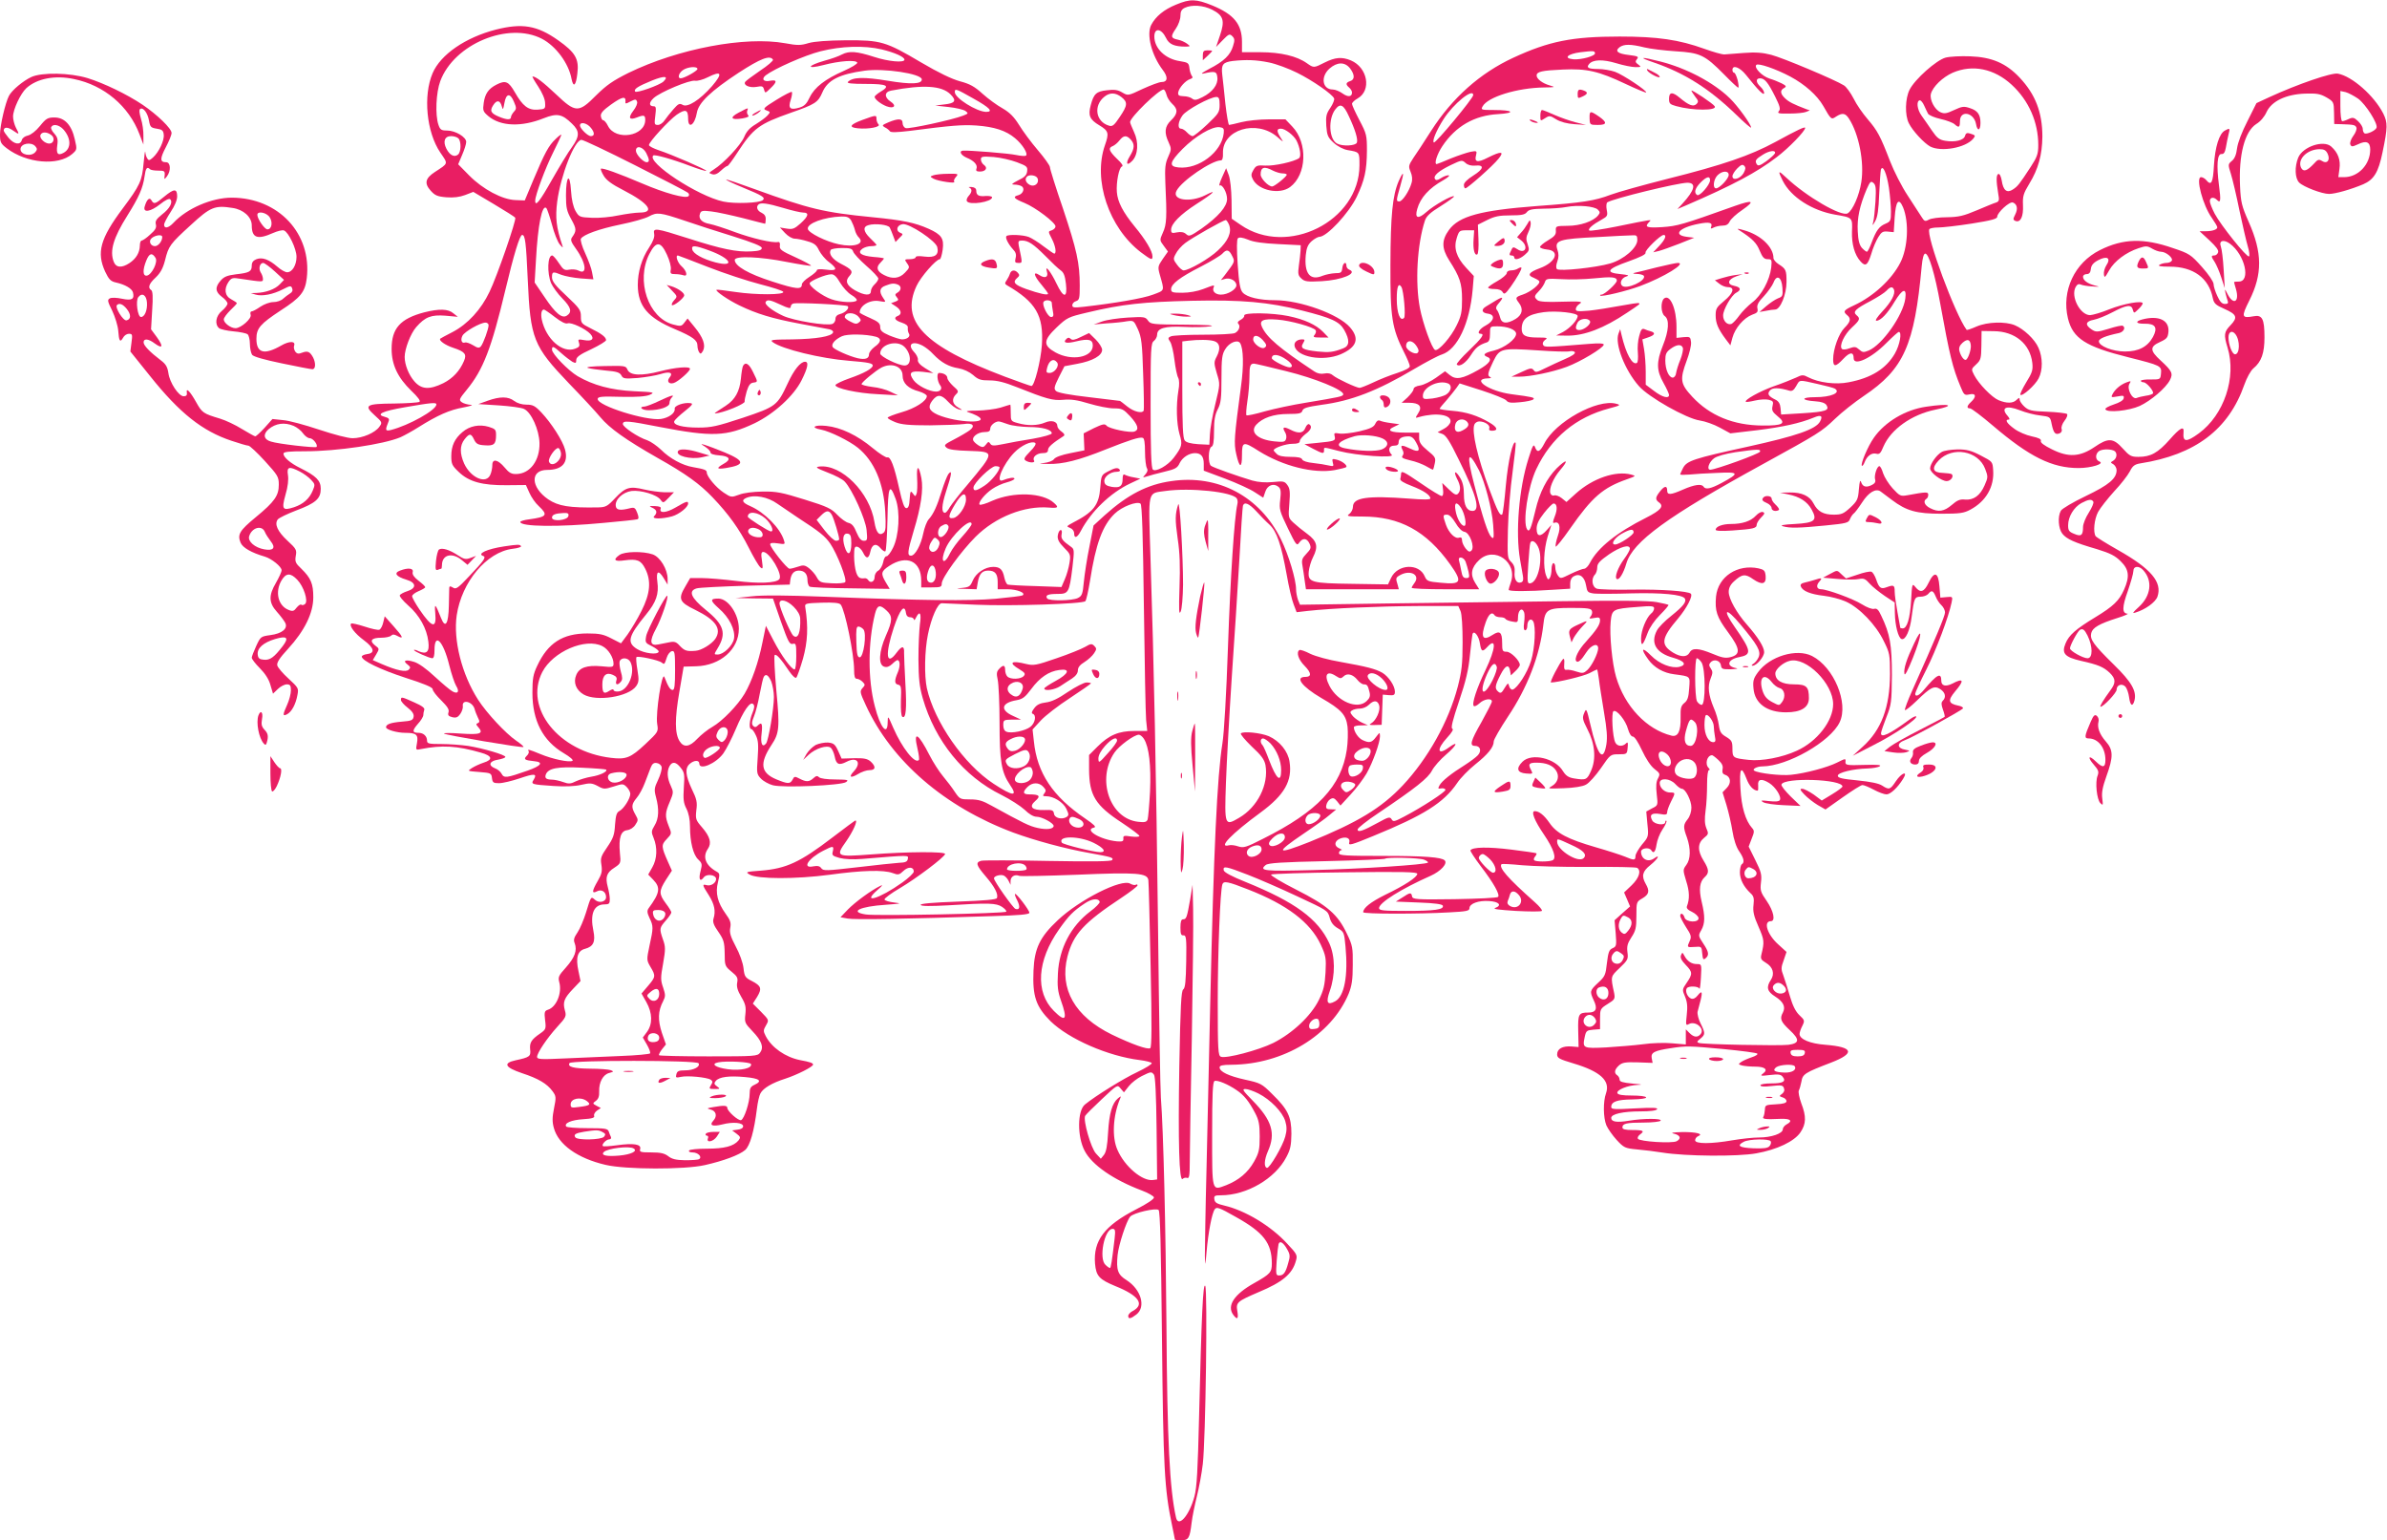 <?xml version="1.0" standalone="no"?>
<!DOCTYPE svg PUBLIC "-//W3C//DTD SVG 20010904//EN"
 "http://www.w3.org/TR/2001/REC-SVG-20010904/DTD/svg10.dtd">
<svg version="1.0" xmlns="http://www.w3.org/2000/svg"
 width="1280pt" height="826pt" viewBox="0 0 1280 826"
 preserveAspectRatio="xMidYMid meet">
<g transform="translate(0,826) scale(0.1,-0.1)"
fill="#e91e63" stroke="none">
<path d="M6306 8235 c-64 -26 -109 -63 -133 -109 -26 -51 2 -162 62 -241 30
-39 27 -65 -7 -65 -12 0 -57 -17 -101 -37 -78 -37 -78 -37 -109 -19 -23 14
-42 17 -82 12 -57 -6 -71 -19 -87 -80 -15 -55 -6 -77 46 -108 50 -30 53 -42
30 -107 -65 -187 21 -442 193 -574 55 -41 62 -44 62 -22 0 28 -37 90 -96 161
-62 76 -91 131 -95 184 -4 51 11 131 27 137 9 3 0 17 -27 42 -43 42 -48 58
-21 68 9 4 25 17 35 30 22 28 38 29 60 5 23 -25 21 -48 -4 -89 -25 -40 -17
-56 12 -26 32 32 36 101 10 155 -11 25 -21 48 -21 53 0 26 154 175 180 175 4
0 11 -12 15 -27 3 -15 17 -37 31 -50 32 -29 30 -53 -6 -88 -35 -33 -38 -67
-13 -119 15 -33 15 -38 -3 -78 -16 -35 -18 -59 -15 -138 9 -186 7 -224 -13
-267 -18 -41 -18 -41 5 -72 l22 -30 -28 -40 c-26 -38 -27 -43 -16 -83 26 -91
28 -84 -36 -108 -52 -20 -204 -46 -370 -65 -53 -6 -63 -5 -63 8 0 9 9 19 20
22 18 6 20 15 20 83 0 121 -16 192 -90 414 -39 113 -70 213 -70 222 0 8 -29
49 -65 91 -36 42 -81 103 -101 136 -27 43 -50 66 -88 88 -29 16 -77 51 -107
78 -43 39 -68 53 -121 67 -44 12 -115 46 -210 102 -189 112 -215 119 -403 118
-98 -1 -167 -6 -199 -15 -42 -13 -60 -13 -125 -1 -215 39 -574 -29 -841 -159
-84 -42 -117 -65 -173 -120 -94 -95 -110 -95 -215 5 -69 65 -109 96 -126 96
-4 0 10 -24 30 -54 21 -32 37 -68 37 -88 2 -32 0 -33 -39 -36 -51 -4 -81 19
-123 93 -34 59 -50 66 -99 41 -43 -22 -61 -49 -68 -97 -6 -42 -4 -47 25 -72
66 -55 177 -59 297 -11 71 28 98 23 151 -29 42 -40 42 -67 0 -126 -19 -25 -66
-103 -106 -173 -67 -119 -91 -149 -91 -114 0 29 54 174 96 258 24 48 44 91 44
95 0 4 -14 -6 -31 -23 -37 -35 -57 -72 -119 -219 l-46 -110 -49 2 c-71 2 -176
58 -249 132 l-59 60 21 50 c12 27 22 59 22 70 0 26 -58 61 -103 61 -30 0 -37
4 -46 31 -18 53 -13 172 10 234 74 199 365 320 545 227 75 -39 144 -132 159
-216 10 -48 24 -35 31 30 10 78 -11 113 -103 178 -113 80 -193 93 -335 57
-162 -42 -295 -133 -338 -233 -52 -121 -33 -317 41 -426 43 -63 45 -56 -30
-105 -50 -33 -57 -60 -22 -99 23 -26 36 -32 85 -36 39 -3 70 1 100 12 l44 17
111 -66 c60 -36 112 -68 114 -73 7 -11 -98 -315 -138 -397 -45 -95 -117 -173
-197 -215 -35 -18 -65 -34 -67 -36 -10 -9 26 -35 69 -49 63 -21 74 -34 58 -71
-23 -54 -60 -93 -111 -119 -74 -36 -117 -34 -155 10 -30 34 -52 89 -52 131 0
43 32 126 62 160 48 55 81 67 157 61 l66 -6 -24 19 c-28 24 -76 25 -156 5
-129 -34 -175 -86 -175 -196 0 -85 33 -154 105 -224 36 -34 52 -56 44 -60 -6
-4 -67 -8 -134 -9 -153 -1 -166 -9 -106 -63 41 -37 42 -39 25 -62 -23 -32 -90
-61 -143 -61 -26 0 -98 19 -180 46 -75 25 -162 49 -193 51 l-57 6 -42 -47
c-23 -25 -46 -46 -50 -46 -4 0 -36 18 -71 39 -35 22 -88 47 -118 56 -90 27
-96 31 -128 88 -33 59 -55 81 -50 51 2 -13 -3 -19 -17 -19 -27 0 -75 73 -82
124 -5 33 -13 48 -41 69 -58 44 -92 79 -92 96 0 22 26 20 60 -6 43 -31 47 -16
11 34 l-31 42 6 102 c5 71 3 103 -5 108 -20 13 -12 35 24 68 25 24 39 49 50
92 19 77 26 87 139 190 104 96 128 106 222 91 59 -8 104 -49 104 -93 0 -68 30
-79 113 -42 25 11 52 18 60 14 24 -9 67 -98 67 -141 0 -45 -23 -83 -50 -83
-11 0 -34 13 -53 30 -45 39 -81 52 -112 40 -17 -7 -25 -17 -25 -34 0 -32 -12
-39 -85 -47 -47 -6 -64 -13 -82 -34 -31 -35 -29 -60 7 -87 17 -12 30 -28 30
-36 0 -7 -13 -25 -30 -39 -33 -27 -40 -72 -15 -93 8 -6 43 -14 77 -17 35 -3
69 -10 76 -16 6 -5 12 -28 12 -51 0 -23 6 -50 12 -59 9 -10 64 -26 161 -46 81
-17 154 -31 162 -31 18 0 19 33 4 63 -17 31 -29 37 -58 26 -20 -8 -28 -7 -38
6 -6 9 -9 23 -6 31 10 26 -26 26 -69 1 -91 -52 -133 -41 -133 36 0 57 21 80
130 152 107 69 131 99 140 173 28 239 -151 431 -402 432 -107 0 -240 -57 -313
-135 -26 -28 -50 -33 -50 -10 0 9 16 39 35 68 22 33 35 64 35 84 0 43 -17 42
-70 -2 -47 -39 -55 -42 -68 -19 -10 18 -25 5 -36 -33 -11 -36 31 -29 83 12 27
22 48 32 54 26 15 -15 -2 -49 -44 -81 -31 -25 -38 -36 -33 -54 4 -17 -3 -30
-31 -54 -19 -18 -40 -32 -45 -32 -6 0 -10 -12 -10 -27 -1 -38 -20 -70 -56 -94
-41 -27 -72 -25 -84 7 -23 58 -2 129 73 248 62 99 83 147 92 209 6 45 13 55
29 40 4 -5 24 -8 44 -8 33 0 37 -2 35 -25 -3 -24 -2 -24 12 -6 23 30 20 76 -4
76 -34 0 -34 19 -2 80 17 32 31 66 31 77 0 24 -77 98 -155 151 -85 57 -208
116 -295 143 -95 29 -245 32 -302 6 -43 -20 -104 -70 -120 -101 -19 -36 -48
-159 -48 -207 0 -42 4 -49 36 -74 106 -81 275 -96 351 -31 26 23 27 24 14 79
-17 77 -55 117 -109 117 -36 0 -45 -5 -78 -46 -22 -27 -48 -47 -65 -51 -15 -3
-29 -13 -32 -24 -8 -29 -42 -23 -71 12 -14 17 -26 34 -26 39 0 20 22 20 50 0
34 -24 36 -23 15 16 -8 16 -15 43 -15 59 0 38 40 123 71 152 57 52 154 71 256
49 161 -33 294 -145 351 -296 l21 -55 0 46 c1 25 -5 67 -13 92 -9 31 -11 49
-4 53 16 10 40 -22 47 -63 6 -34 10 -38 41 -43 29 -4 36 -10 38 -32 4 -31 -26
-94 -58 -123 -18 -16 -23 -17 -30 -5 -6 8 -10 24 -11 35 -1 11 -5 -16 -9 -60
-8 -95 -20 -120 -112 -243 -121 -162 -141 -236 -94 -339 20 -42 30 -52 58 -58
49 -11 85 -32 91 -53 9 -37 -6 -45 -59 -34 -28 6 -55 7 -65 2 -14 -8 -13 -15
13 -67 15 -32 30 -80 32 -106 4 -57 10 -66 26 -38 6 12 20 21 31 21 19 0 20
-4 14 -48 l-6 -47 106 -132 c158 -198 280 -295 437 -347 42 -14 82 -26 90 -26
7 0 47 -37 88 -82 70 -77 75 -85 75 -127 0 -59 -22 -91 -124 -175 -86 -71 -99
-92 -81 -136 11 -27 58 -54 130 -75 37 -11 90 -54 90 -73 0 -9 -14 -39 -30
-67 -40 -68 -39 -107 4 -155 19 -21 39 -48 45 -59 17 -31 -16 -59 -80 -67 -50
-7 -52 -8 -75 -58 -13 -28 -24 -57 -24 -63 0 -7 19 -32 43 -56 28 -28 49 -60
57 -90 l14 -47 26 25 c14 14 36 25 48 25 18 0 22 -6 22 -32 0 -18 -9 -53 -20
-77 -25 -55 -25 -64 0 -51 24 13 46 53 55 103 7 36 5 39 -48 88 -30 27 -57 59
-60 70 -4 15 11 39 58 90 88 96 135 191 135 276 0 73 -13 103 -64 153 -32 30
-35 38 -30 69 6 31 3 38 -44 81 -54 50 -72 90 -52 115 7 8 50 29 97 47 107 40
133 64 133 117 0 44 -24 68 -110 111 -53 26 -90 58 -90 77 0 10 27 13 118 13
169 0 418 37 509 75 20 9 64 33 97 54 102 64 167 93 241 106 38 7 56 14 39 14
-16 1 -38 7 -48 14 -16 12 -14 17 27 67 88 107 132 221 207 535 45 189 77 295
90 295 16 0 21 -37 30 -239 14 -318 30 -357 220 -556 69 -71 145 -153 169
-182 50 -60 136 -121 306 -218 153 -86 226 -139 296 -212 85 -89 143 -169 194
-270 25 -50 53 -97 62 -105 14 -12 15 -8 9 35 -6 37 -4 47 7 47 34 0 106 -122
86 -146 -17 -21 -111 -25 -234 -9 -66 8 -148 15 -182 15 l-62 0 -26 -45 c-40
-67 -33 -84 54 -126 110 -54 143 -102 106 -156 -20 -28 -74 -61 -105 -63 -47
-4 -59 0 -84 26 -19 22 -30 25 -55 20 -17 -3 -44 -9 -61 -12 -45 -9 -49 17
-12 85 28 52 68 168 60 176 -7 7 -107 -183 -113 -216 -6 -35 -5 -37 32 -55 21
-11 37 -23 35 -29 -5 -18 -78 -9 -115 14 -57 35 -49 68 47 185 55 67 70 111
61 176 -8 59 6 66 35 18 l20 -33 0 30 c0 52 -40 118 -80 132 -52 18 -151 16
-178 -3 -37 -26 -27 -37 27 -29 67 9 88 1 111 -45 33 -65 27 -133 -20 -226
-22 -44 -56 -100 -75 -127 l-35 -47 -51 26 c-42 22 -63 27 -129 27 -133 0
-212 -51 -269 -173 -22 -46 -26 -69 -26 -145 0 -150 56 -258 168 -324 34 -20
53 -37 47 -41 -17 -10 -107 9 -172 36 -63 26 -72 28 -63 15 3 -5 -2 -17 -11
-25 -18 -18 -10 -23 40 -28 53 -5 39 -25 -36 -51 -111 -39 -125 -41 -138 -17
-6 12 -22 25 -36 30 -38 15 -30 39 16 46 22 4 40 10 40 15 0 11 -119 46 -200
59 -36 5 -100 10 -142 10 -68 0 -78 2 -78 18 0 24 -19 42 -45 42 -35 0 -36 11
-5 47 17 18 30 40 30 48 0 7 2 20 5 28 4 10 -12 22 -53 40 -69 31 -72 32 -72
13 0 -7 16 -26 36 -41 24 -19 34 -33 32 -48 -3 -19 -11 -23 -63 -27 -60 -5
-85 -14 -85 -30 0 -13 59 -30 104 -30 59 0 70 -10 62 -55 -7 -38 -7 -38 22
-32 111 22 192 18 320 -19 62 -17 67 -38 15 -54 -21 -7 -49 -20 -63 -29 -25
-16 -24 -16 40 -21 62 -5 65 -6 68 -32 3 -25 8 -28 38 -28 20 0 69 12 111 26
79 27 95 26 75 -7 -16 -25 -13 -26 107 -34 59 -4 113 -2 147 6 48 11 58 10 89
-6 32 -18 37 -18 85 -3 49 16 52 16 71 -3 10 -10 19 -27 19 -36 0 -25 -35 -80
-58 -92 -16 -8 -20 -24 -24 -74 -3 -55 -10 -73 -42 -120 -34 -49 -37 -60 -31
-95 5 -33 2 -49 -19 -85 -32 -55 -34 -72 -5 -57 24 13 49 -2 49 -31 0 -25 -37
-35 -60 -14 -21 19 -21 19 -48 -70 -12 -38 -32 -86 -45 -105 -19 -28 -23 -40
-15 -59 14 -38 0 -76 -47 -129 -40 -44 -43 -52 -36 -79 16 -57 -15 -134 -61
-148 -18 -6 -20 -13 -15 -56 6 -46 4 -50 -26 -71 -48 -33 -58 -49 -54 -87 4
-36 -3 -41 -78 -57 -69 -15 -58 -38 34 -69 88 -29 134 -56 164 -97 19 -26 20
-32 8 -91 -10 -49 -10 -74 -1 -106 24 -89 127 -163 278 -198 106 -25 423 -26
532 -1 98 22 185 54 216 81 26 23 48 101 63 222 4 33 12 70 19 82 15 28 63 56
132 78 62 20 150 64 150 76 0 8 -15 14 -70 24 -79 16 -152 67 -184 129 -14 27
-13 32 2 58 16 28 16 28 -27 72 l-44 44 23 36 c27 45 22 59 -28 85 -36 18 -40
24 -45 69 -3 28 -21 79 -42 117 -28 53 -34 74 -29 100 5 26 0 41 -25 75 -43
60 -56 111 -41 169 10 41 10 47 -6 56 -61 34 -78 80 -48 123 21 31 12 65 -32
116 -33 38 -35 44 -30 91 6 42 2 60 -24 113 -34 73 -38 112 -12 135 23 21 52
22 52 2 0 -38 89 0 129 55 16 23 46 81 66 129 42 100 78 152 94 135 8 -8 7
-20 -4 -47 -17 -40 -20 -87 -6 -87 5 0 16 -15 24 -33 13 -26 15 -52 10 -121
-6 -81 -5 -88 17 -111 13 -14 42 -30 64 -36 55 -15 369 -1 393 17 16 12 8 13
-58 14 -44 0 -80 5 -87 12 -9 9 -16 8 -30 -5 -23 -21 -39 -21 -74 -3 -26 14
-29 13 -38 -5 -13 -24 -25 -24 -88 2 -83 35 -90 85 -25 184 42 63 45 93 26
292 -9 101 -13 186 -9 190 8 8 33 -19 79 -88 16 -23 32 -38 37 -33 5 5 21 51
36 102 25 91 29 169 12 277 -3 19 3 20 88 23 65 2 94 -1 102 -10 23 -28 72
-266 72 -350 0 -35 4 -48 14 -48 8 0 22 -7 31 -16 15 -15 15 -18 0 -34 -15
-17 -14 -23 18 -92 138 -300 422 -545 791 -683 114 -42 279 -87 411 -110 116
-21 127 -24 119 -37 -5 -8 -106 -9 -343 -5 -185 4 -346 4 -359 1 -32 -9 -28
-23 24 -84 48 -56 68 -95 60 -116 -3 -8 -64 -14 -210 -19 -137 -5 -204 -11
-199 -18 4 -7 52 -7 147 -2 219 14 258 12 289 -8 15 -10 25 -21 23 -26 -7 -10
-697 -24 -753 -15 -91 14 -33 43 107 52 82 6 88 7 46 12 -27 3 -51 10 -53 16
-2 6 36 34 84 62 89 53 235 163 241 182 5 14 -204 13 -396 -2 -189 -14 -193
-12 -134 71 36 52 63 111 49 111 -2 0 -58 -41 -123 -91 -174 -133 -247 -167
-384 -178 -81 -6 -84 -7 -60 -21 42 -25 249 -25 429 -1 174 24 289 27 338 9
29 -11 35 -10 57 11 26 25 56 23 56 -3 0 -8 -28 -35 -62 -59 -122 -87 -221
-117 -133 -40 27 23 32 31 15 22 -48 -23 -135 -87 -174 -127 l-39 -41 39 -7
c36 -7 311 -2 772 13 145 4 202 9 202 18 0 14 -71 107 -77 101 -3 -2 3 -18 12
-35 17 -34 13 -53 -10 -45 -14 6 -115 149 -115 164 0 12 34 22 52 15 9 -4 20
-16 26 -28 l11 -22 0 21 c1 24 23 37 47 27 9 -3 147 0 307 6 327 14 380 9 385
-29 2 -14 7 -221 12 -460 7 -320 6 -436 -2 -441 -14 -9 -98 21 -206 73 -198
97 -282 244 -238 418 31 120 88 182 289 315 48 32 87 62 87 67 0 5 -4 7 -10 3
-5 -3 -18 0 -29 6 -45 29 -273 -86 -389 -196 -96 -90 -125 -151 -130 -270 -6
-138 13 -193 92 -272 98 -95 307 -187 479 -208 31 -4 60 -11 63 -16 3 -5 -33
-27 -79 -49 -73 -34 -224 -128 -279 -173 -41 -33 -42 -172 -2 -248 39 -76 155
-156 306 -213 35 -13 64 -30 66 -37 1 -9 -36 -34 -95 -64 -171 -88 -231 -168
-221 -292 6 -66 22 -84 109 -120 125 -50 159 -98 94 -133 -14 -7 -25 -19 -25
-27 0 -18 13 -16 44 8 52 41 25 134 -53 184 -47 29 -56 54 -48 135 6 56 47
181 67 205 17 21 140 49 153 36 8 -8 13 -199 18 -689 7 -694 13 -808 54 -1002
8 -39 15 -73 15 -76 0 -2 15 -4 34 -4 40 0 46 11 56 95 4 33 17 96 28 140 11
44 26 123 32 175 15 130 26 931 13 954 -12 21 -20 -158 -33 -699 -7 -289 -12
-383 -25 -430 -28 -104 -87 -170 -99 -112 -34 153 -47 413 -51 1025 -4 532
-16 1044 -30 1227 -3 39 -10 444 -15 900 -10 834 -22 1421 -41 2005 -11 359
-17 333 80 347 133 19 360 -5 383 -40 5 -7 6 -21 3 -32 -16 -69 -37 -389 -50
-760 -9 -263 -21 -466 -30 -522 -28 -174 -47 -576 -65 -1383 -6 -261 -15 -662
-20 -890 -6 -228 -9 -442 -9 -475 2 -58 2 -58 9 21 9 105 29 209 44 229 10 14
23 10 111 -40 151 -84 195 -141 195 -251 0 -47 -8 -56 -93 -104 -110 -61 -150
-123 -113 -172 21 -28 28 -21 21 21 -8 47 -1 52 115 102 127 53 180 97 199
167 9 30 7 36 -46 92 -88 96 -224 178 -338 205 -39 9 -51 16 -53 33 -3 19 1
22 35 22 138 0 291 89 351 205 22 41 26 63 27 125 0 92 -19 131 -103 213 -56
56 -63 59 -145 77 -90 20 -137 43 -137 66 0 10 16 14 63 14 279 2 536 158 629
381 17 43 22 75 22 154 1 92 -1 105 -31 167 -49 104 -104 152 -272 237 -79 40
-139 76 -135 81 5 4 183 10 397 12 311 4 387 2 387 -8 0 -18 -67 -62 -173
-113 -78 -39 -117 -70 -117 -93 0 -10 301 -10 458 -1 97 5 112 8 112 23 0 24
48 42 105 38 53 -3 71 -23 33 -37 -16 -6 18 -10 110 -16 74 -4 136 -4 140 0 4
4 -13 25 -38 47 -146 130 -195 186 -178 204 3 2 52 0 110 -6 57 -5 216 -10
354 -9 138 1 256 -1 263 -5 23 -15 11 -54 -29 -93 l-41 -39 16 -37 16 -38 -42
-37 -41 -37 6 -70 c5 -66 4 -71 -17 -80 -18 -8 -23 -21 -30 -79 -7 -64 -10
-72 -47 -106 -45 -42 -46 -46 -24 -94 22 -45 13 -66 -28 -66 -53 0 -57 -7 -55
-100 l2 -85 -37 3 c-48 4 -78 -12 -78 -42 0 -20 11 -26 88 -49 144 -43 198
-93 174 -160 -16 -45 -15 -130 2 -172 8 -18 33 -54 55 -78 39 -42 45 -45 109
-51 37 -3 99 -11 137 -17 124 -20 405 -22 503 -4 112 20 204 64 237 113 30 45
32 84 4 156 -11 31 -17 61 -13 68 4 7 10 28 14 48 6 40 19 48 160 102 129 50
119 83 -30 95 -84 6 -140 30 -140 58 0 9 7 29 15 44 13 27 13 30 -16 57 -20
19 -36 51 -50 99 -11 38 -27 88 -35 111 -14 36 -14 45 1 85 l15 44 -45 41
c-58 52 -81 124 -39 124 26 0 15 54 -22 108 -33 47 -36 57 -31 100 5 41 1 57
-30 119 l-36 73 16 42 c15 36 15 44 2 58 -35 39 -57 113 -62 211 -7 110 4 127
32 54 14 -39 38 -65 60 -65 3 0 4 12 3 27 -4 35 17 40 59 14 35 -22 68 -75 57
-92 -4 -7 -25 -9 -58 -5 -42 5 -48 4 -31 -6 11 -7 61 -14 110 -16 l90 -4 -53
51 c-29 29 -52 57 -49 64 13 39 327 29 327 -11 0 -4 -25 -23 -55 -41 l-56 -34
-43 32 c-25 17 -52 31 -62 31 -14 0 -12 -6 12 -31 16 -17 48 -42 71 -56 l42
-24 92 65 c51 36 98 66 106 66 8 0 35 -11 61 -25 26 -14 56 -25 68 -25 21 0
59 35 89 83 29 46 -8 34 -39 -13 -30 -45 -36 -47 -73 -23 -18 12 -63 21 -133
28 -82 8 -105 13 -105 25 0 17 82 37 160 39 28 1 57 6 65 12 11 7 -14 9 -85 7
-90 -3 -100 -1 -99 15 2 21 2 21 -46 -3 -50 -25 -168 -57 -246 -65 -54 -6
-174 8 -197 22 -13 8 14 23 43 23 135 1 366 133 415 237 49 103 -31 295 -148
355 -83 42 -227 -1 -290 -87 -25 -34 -28 -47 -24 -88 7 -79 72 -127 174 -127
81 0 123 26 123 76 0 62 -13 74 -80 74 -65 0 -100 21 -100 59 0 22 42 59 77
67 88 23 233 -122 233 -232 0 -90 -86 -201 -195 -250 -78 -36 -189 -57 -258
-49 -84 9 -87 11 -87 60 0 38 -4 45 -33 63 -28 16 -35 27 -40 64 -3 24 -15 66
-27 92 -29 69 -34 116 -17 157 12 30 12 38 1 54 -10 14 -11 22 -2 32 17 21 52
12 56 -14 3 -21 9 -23 55 -22 29 1 41 4 27 6 -56 10 -46 47 16 59 69 13 66 33
-22 159 -71 101 -51 112 29 16 92 -110 110 -142 98 -174 -6 -14 -18 -30 -28
-36 -10 -6 -13 -11 -5 -11 21 0 62 47 62 73 0 27 -33 80 -92 147 -55 62 -98
139 -98 176 0 20 9 39 28 56 43 40 61 42 103 12 48 -33 71 -27 67 18 -3 28 -8
33 -38 40 -113 24 -217 -44 -228 -151 -7 -77 4 -110 64 -191 66 -89 69 -120
14 -134 -28 -7 -47 -3 -97 18 -75 31 -109 33 -123 6 -14 -25 -46 -25 -88 0
-69 43 -64 77 27 184 46 55 80 120 68 132 -14 14 -157 24 -310 22 -95 -2 -182
1 -194 5 -26 9 -32 54 -10 76 6 6 12 24 12 38 0 21 13 35 63 70 62 42 112 56
112 30 0 -7 -14 -32 -31 -55 -33 -45 -53 -99 -39 -107 12 -8 36 31 51 83 34
117 221 253 734 534 297 163 313 173 385 242 36 35 106 90 155 123 214 144
271 271 310 696 4 44 11 67 19 67 19 0 52 -110 81 -272 49 -271 66 -341 108
-441 18 -45 22 -48 48 -42 35 8 39 -12 9 -40 -23 -21 -26 -35 -6 -35 8 0 63
-42 123 -93 196 -167 317 -227 459 -227 68 0 142 23 112 35 -21 8 -24 35 -6
53 13 13 56 16 82 6 21 -8 20 -40 -1 -54 -17 -10 -17 -10 0 -20 9 -6 17 -20
17 -31 0 -45 -40 -79 -165 -139 -69 -33 -128 -68 -134 -79 -18 -32 -13 -96 8
-123 23 -29 65 -48 186 -83 71 -22 97 -35 127 -65 45 -44 49 -82 18 -152 -26
-59 -57 -89 -154 -148 -104 -63 -142 -96 -160 -141 -22 -53 -4 -73 83 -93 94
-21 121 -33 154 -64 33 -32 34 -54 3 -95 -36 -49 -59 -87 -52 -87 16 0 86 75
86 91 0 26 28 36 47 17 8 -9 17 -34 20 -57 6 -46 19 -54 29 -17 12 50 -15 98
-111 192 -110 108 -129 135 -121 169 7 29 43 50 141 81 39 12 62 23 53 23 -29
2 -29 35 2 121 16 47 30 95 30 108 0 27 30 30 53 4 52 -57 41 -138 -24 -197
-33 -30 -37 -36 -18 -30 53 16 107 55 118 85 27 78 -34 150 -211 250 -62 35
-116 69 -120 74 -15 22 -8 92 13 131 12 22 51 71 86 110 36 38 73 86 84 107
15 30 26 38 56 43 295 46 474 182 558 422 13 37 34 75 48 87 44 36 60 83 60
167 0 99 -12 122 -58 113 -65 -12 -67 -3 -24 83 72 143 71 258 -3 424 -37 84
-42 104 -46 190 -8 169 25 294 87 334 22 13 44 39 55 64 27 58 103 95 206 99
64 2 81 -1 115 -20 39 -23 40 -25 41 -83 l1 -60 39 -1 c66 -2 74 -4 80 -18 3
-8 -4 -28 -17 -45 -12 -16 -19 -37 -16 -45 6 -14 10 -14 41 0 45 22 66 13 66
-28 0 -80 -64 -148 -140 -148 l-31 0 6 44 c7 47 -7 87 -44 120 -41 37 -152 0
-177 -59 -20 -49 -18 -111 5 -134 23 -23 122 -61 160 -61 33 0 118 24 184 52
57 25 81 64 103 171 28 134 28 159 4 208 -49 96 -167 200 -243 214 -33 7 -218
-57 -368 -126 l-69 -32 -48 -96 c-30 -58 -52 -116 -56 -146 -4 -34 -13 -56
-28 -68 -21 -18 -21 -19 -5 -70 9 -29 30 -117 46 -197 17 -80 37 -166 45 -193
8 -26 10 -49 6 -52 -12 -7 -151 167 -184 229 -14 27 -26 57 -26 67 0 21 20 25
38 7 20 -20 22 -4 11 78 -14 108 -9 169 13 168 13 -1 19 8 24 35 3 20 10 51
14 69 9 35 8 37 -19 22 -31 -16 -53 -89 -59 -187 -5 -94 -14 -112 -42 -78 -7
8 -19 15 -27 15 -31 0 10 -153 58 -219 16 -23 29 -45 29 -50 0 -12 -26 -21
-63 -21 l-32 0 53 -49 c36 -34 51 -53 46 -65 -3 -9 -12 -16 -20 -16 -18 0 -18
-5 2 -35 9 -14 25 -51 35 -82 l19 -58 -6 100 c-3 55 -10 110 -15 123 -12 32
15 40 49 15 80 -59 113 -203 47 -203 -14 0 -25 -1 -25 -3 0 -1 4 -18 10 -37
20 -69 -13 -89 -45 -27 -15 30 -16 30 -11 5 3 -14 9 -33 12 -42 4 -12 0 -16
-15 -16 -16 0 -27 12 -41 43 -11 23 -20 52 -20 64 0 12 -27 52 -62 91 -60 67
-67 72 -157 102 -156 54 -266 51 -390 -11 -137 -68 -207 -219 -172 -366 26
-108 95 -152 324 -209 175 -44 179 -46 175 -87 -3 -32 -4 -32 -55 -32 -29 1
-53 -3 -53 -7 0 -4 6 -8 14 -8 17 0 58 -49 51 -60 -3 -4 -19 -10 -37 -12 -18
-3 -41 -8 -50 -12 -24 -11 -55 50 -39 76 10 16 8 16 -17 7 -31 -12 -60 -36
-74 -63 -9 -17 -7 -18 27 -12 31 6 36 5 33 -10 -2 -11 -22 -23 -53 -33 -27 -9
-48 -20 -45 -26 10 -20 126 -8 184 18 60 28 140 96 162 139 18 35 11 49 -50
105 -58 53 -59 74 -3 99 37 17 42 24 45 55 5 62 -52 89 -140 66 -42 -11 -34
-24 13 -23 57 1 71 -21 44 -71 -29 -53 -77 -78 -150 -78 -66 0 -140 29 -140
55 0 14 36 29 108 44 25 6 37 29 20 39 -5 3 -38 -4 -75 -16 -63 -19 -69 -19
-93 -3 -36 24 -31 43 12 51 21 4 66 22 102 41 74 39 101 43 108 13 6 -20 6
-20 29 2 13 12 24 27 24 32 0 17 -102 -1 -180 -32 -41 -17 -87 -30 -102 -31
-53 0 -105 99 -78 150 8 15 16 19 28 14 9 -4 37 -9 62 -10 41 -3 42 -2 13 5
-39 10 -63 28 -63 47 0 8 9 14 19 14 14 0 21 8 23 28 2 19 13 33 40 47 48 25
69 11 43 -28 -9 -14 -15 -36 -13 -49 3 -20 6 -17 28 22 28 50 91 97 158 119
39 13 46 13 72 -2 15 -9 37 -17 48 -17 27 0 67 -34 58 -48 -4 -7 -17 -12 -29
-12 -12 0 -29 -5 -37 -10 -10 -7 6 -10 55 -10 126 0 210 -61 231 -169 6 -28
15 -37 61 -57 68 -30 74 -46 34 -88 -35 -36 -37 -51 -16 -120 49 -160 -19
-361 -154 -460 -67 -49 -87 -48 -82 6 4 36 -19 24 -74 -39 -64 -72 -102 -93
-168 -93 -39 0 -48 5 -84 45 -51 57 -78 58 -151 8 -78 -53 -140 -57 -228 -13
-43 21 -64 37 -60 45 3 10 -11 17 -49 25 -29 6 -72 24 -94 41 -40 29 -52 49
-29 49 6 0 4 7 -5 18 -41 45 -10 61 64 32 30 -12 79 -25 109 -28 54 -7 54 -7
62 -47 10 -47 19 -58 42 -49 10 4 15 13 11 24 -3 9 4 29 16 44 12 15 18 31 13
36 -5 4 -53 10 -106 12 -86 3 -100 7 -123 28 -14 13 -25 30 -25 37 0 12 -3 11
-16 -1 -19 -20 -54 -20 -97 -2 -36 15 -107 88 -131 135 -16 31 -16 32 11 57
25 23 27 32 28 102 l1 77 66 -1 c113 -1 194 -68 206 -170 4 -38 0 -52 -33
-105 -20 -33 -34 -63 -31 -66 10 -11 80 52 98 88 23 44 22 113 -1 164 -20 46
-79 101 -127 121 -51 21 -147 18 -205 -7 -27 -12 -51 -20 -53 -18 -61 80 -220
509 -200 540 3 5 24 9 47 9 23 0 104 9 180 21 106 17 137 25 137 37 0 22 66
83 84 76 23 -9 28 -34 12 -65 -12 -24 -12 -28 2 -34 27 -10 43 24 40 85 -2 48
2 62 34 115 48 78 69 155 70 252 0 130 -37 227 -123 318 -72 76 -148 109 -265
113 -49 2 -108 -1 -131 -7 -49 -13 -165 -116 -193 -172 -24 -47 -26 -137 -4
-180 21 -42 82 -107 115 -125 59 -30 189 -7 230 42 14 17 12 19 -17 28 -16 5
-23 2 -27 -13 -6 -23 -53 -35 -106 -26 -31 5 -44 15 -70 53 -18 26 -43 63 -57
82 -24 33 -29 80 -9 82 6 0 16 -12 23 -28 7 -16 17 -36 21 -44 5 -8 35 -21 67
-28 32 -7 66 -20 75 -28 23 -21 29 -18 29 16 0 61 74 48 86 -14 7 -42 24 -38
24 5 0 44 -15 66 -56 79 -32 11 -42 10 -85 -10 -40 -19 -53 -21 -73 -12 -32
14 -59 67 -52 98 10 39 63 90 117 114 107 46 223 22 317 -65 91 -84 142 -200
142 -323 0 -47 -6 -64 -40 -116 -62 -95 -70 -105 -96 -122 -32 -21 -52 -6 -60
48 -4 22 -11 37 -18 35 -12 -4 -12 -37 -1 -104 7 -37 5 -43 -11 -49 -11 -3
-57 -22 -104 -42 -71 -30 -97 -36 -160 -37 -41 0 -85 -6 -97 -13 -20 -11 -24
-9 -39 15 -10 16 -43 67 -74 114 -32 48 -74 131 -95 185 -52 135 -67 163 -120
225 -26 30 -60 79 -75 110 -16 31 -39 63 -52 71 -45 29 -328 148 -390 164 -46
12 -84 15 -148 10 -47 -4 -94 -7 -105 -8 -11 0 -58 13 -105 30 -136 49 -250
66 -455 66 -255 0 -379 -25 -571 -114 -177 -82 -326 -214 -440 -392 -36 -57
-79 -122 -95 -145 -26 -40 -27 -45 -15 -74 9 -21 11 -42 5 -61 -12 -43 -49
-98 -65 -98 -18 0 -18 2 5 83 22 76 19 87 -9 25 -33 -78 -43 -182 -44 -448 -1
-283 8 -340 73 -469 17 -33 31 -67 31 -75 0 -9 -25 -22 -67 -36 -38 -12 -96
-35 -129 -51 -34 -16 -67 -29 -73 -29 -17 0 -124 50 -143 67 -11 10 -27 14
-46 10 -18 -4 -38 0 -54 11 -188 125 -254 181 -281 239 -16 35 5 45 83 39 69
-5 195 -40 205 -57 4 -5 1 -16 -5 -24 -11 -13 -6 -15 31 -15 l43 0 -29 30
c-37 38 -99 67 -186 85 -86 18 -240 20 -237 3 2 -6 -7 -17 -19 -23 -15 -8 -19
-15 -12 -22 12 -12 2 -39 -19 -49 -9 -5 -87 -9 -172 -9 -85 0 -163 -4 -172 -9
-15 -7 -16 -10 -3 -29 8 -12 18 -56 23 -98 5 -42 14 -85 20 -95 6 -12 7 -38 1
-69 -13 -80 -10 -177 6 -233 17 -56 14 -67 -31 -127 -32 -42 -97 -78 -112 -63
-9 9 -12 104 -12 344 0 305 1 334 18 346 9 7 17 22 17 33 0 35 41 47 145 42
52 -3 115 -1 140 3 30 5 -16 8 -137 9 -174 1 -183 2 -197 22 -14 20 -21 21
-108 16 -51 -3 -113 -12 -138 -21 l-45 -16 70 6 c39 2 87 7 107 11 37 5 38 5
60 -43 19 -43 23 -74 28 -239 4 -104 5 -193 3 -197 -9 -17 -53 -6 -88 22 -21
17 -38 30 -39 30 0 0 -75 9 -165 20 -106 12 -169 24 -178 33 -13 12 -10 23 15
74 l30 59 69 13 c82 15 133 44 133 75 0 12 -16 37 -35 56 l-35 34 -44 -21
c-32 -16 -46 -19 -55 -10 -8 8 -14 8 -23 -1 -21 -21 1 -26 56 -12 64 15 86 9
86 -23 0 -64 -113 -85 -200 -37 -68 38 -66 65 6 134 56 53 62 56 164 80 188
45 303 57 560 63 270 6 412 -7 591 -52 159 -40 201 -59 227 -104 31 -55 29
-86 -5 -99 -55 -21 -75 -23 -137 -17 -81 9 -95 17 -78 45 10 17 10 20 -5 20
-28 0 -45 -16 -41 -35 11 -60 152 -85 247 -45 87 38 103 84 50 145 -62 71
-268 145 -401 145 -85 0 -151 16 -174 41 -14 15 -20 49 -27 150 -6 88 -5 135
1 141 7 7 24 5 54 -7 29 -13 81 -20 163 -24 l120 -6 -1 -30 c-1 -16 -5 -52 -9
-80 -6 -43 -4 -53 14 -69 17 -16 32 -18 108 -14 109 6 197 43 148 62 -8 3 -15
12 -15 21 0 26 -19 16 -22 -12 -3 -25 -7 -28 -38 -28 -20 -1 -50 -7 -68 -14
-67 -28 -99 12 -90 111 4 40 12 57 32 75 15 13 34 23 41 23 40 0 158 127 200
214 43 91 54 141 55 248 0 82 -2 91 -40 163 -22 42 -40 81 -40 88 0 7 14 20
30 29 76 43 54 166 -36 204 -48 20 -84 17 -140 -11 -59 -30 -59 -30 -96 -4
-53 38 -141 59 -249 59 l-99 0 0 55 c0 95 -43 148 -160 196 -87 35 -117 36
-194 4z m194 -27 c61 -31 69 -59 42 -138 l-21 -62 36 37 c32 33 37 35 51 21
13 -13 14 -22 4 -53 -14 -48 -49 -82 -127 -122 -39 -21 -50 -29 -30 -25 61 14
70 11 73 -22 4 -38 -26 -78 -80 -105 -32 -16 -42 -18 -55 -8 -8 7 -29 13 -46
13 -26 1 -31 5 -29 21 5 25 39 63 64 71 13 4 16 9 9 17 -5 7 -11 25 -13 42 -3
27 -7 30 -50 37 -78 11 -138 68 -138 132 0 49 38 44 63 -8 16 -34 45 -46 106
-46 25 1 26 1 6 16 -11 8 -32 18 -48 21 -39 8 -41 17 -12 59 14 20 25 51 25
69 0 23 6 35 23 43 37 18 100 14 147 -10z m2317 -202 c32 -8 108 -17 168 -21
132 -8 156 -19 260 -124 38 -39 72 -71 76 -71 4 0 2 18 -3 40 -6 22 -14 40
-19 40 -5 0 -9 7 -9 15 0 29 39 15 72 -26 67 -84 97 -114 98 -98 0 9 -9 24
-20 34 -25 23 -26 45 -2 45 25 0 43 -22 81 -98 25 -50 30 -67 20 -78 -10 -12
-1 -14 57 -13 38 0 78 4 89 9 l20 8 -20 7 c-68 26 -92 38 -112 57 -27 25 -29
44 -6 56 14 8 12 12 -13 25 -16 8 -46 20 -66 26 -40 13 -84 59 -70 73 11 11
106 -22 183 -63 78 -42 143 -100 176 -157 42 -74 43 -75 69 -57 33 21 49 19
68 -10 54 -82 84 -235 67 -342 -11 -71 -46 -151 -73 -167 -33 -20 -222 90
-330 192 -43 41 -46 38 -18 -18 44 -87 156 -159 280 -181 95 -16 94 -15 91
-91 -2 -67 14 -125 46 -160 26 -29 38 -21 57 39 9 32 26 72 38 91 17 28 25 33
52 30 l31 -3 5 79 c6 89 22 108 45 54 33 -81 26 -217 -15 -297 -46 -90 -144
-180 -247 -228 -56 -26 -62 -33 -38 -53 22 -18 19 -35 -14 -68 -31 -31 -61
-114 -61 -169 0 -42 13 -42 55 3 35 37 55 38 55 3 0 -44 94 -1 175 81 33 33
63 60 67 60 18 0 6 -69 -21 -116 -47 -81 -126 -131 -248 -154 -69 -14 -161 -2
-217 27 -26 14 -33 14 -65 -2 -20 -9 -74 -31 -121 -47 -73 -26 -158 -73 -148
-83 2 -2 24 1 49 7 26 6 59 8 74 4 23 -6 26 -10 20 -34 -5 -22 -1 -31 27 -54
49 -39 30 -51 -81 -50 -156 1 -282 53 -376 154 -65 70 -68 92 -30 195 14 37
25 81 23 98 -3 28 -5 30 -40 27 l-38 -4 0 59 c0 98 -35 178 -67 152 -19 -17
-17 -79 4 -94 26 -19 22 -79 -10 -158 -35 -88 -35 -133 3 -200 17 -30 30 -59
30 -65 0 -22 -37 -12 -81 22 l-44 33 0 69 c0 38 -4 93 -9 122 l-9 52 32 11
c35 12 40 24 14 32 -10 2 -26 8 -35 12 -13 5 -19 -2 -28 -37 -7 -23 -10 -64
-7 -91 2 -26 0 -50 -5 -53 -24 -15 -59 48 -83 151 l-7 30 -9 -24 c-21 -55 34
-196 109 -281 52 -60 256 -175 327 -185 28 -4 76 -21 107 -38 l57 -31 144 17
c136 17 229 37 304 68 38 16 49 9 33 -21 -22 -42 -127 -78 -386 -135 -292 -64
-329 -76 -349 -115 -8 -16 -15 -31 -15 -34 0 -3 21 -3 48 -1 26 3 94 7 150 9
119 6 122 -1 24 -54 -58 -31 -86 -37 -97 -20 -10 17 -50 11 -109 -15 -68 -30
-86 -31 -86 -5 0 27 -15 25 -39 -6 -25 -32 -26 -43 -4 -59 27 -20 8 -42 -69
-81 -158 -79 -261 -162 -302 -242 -9 -18 -23 -32 -31 -32 -8 0 -40 -12 -71
-27 -55 -27 -56 -28 -70 -9 -8 11 -14 30 -14 43 0 13 -4 23 -10 23 -5 0 -10
-15 -10 -32 0 -18 -4 -40 -10 -48 -7 -11 -11 -9 -19 13 -17 44 -13 139 8 209
l20 63 -24 -27 c-34 -39 -55 -37 -55 6 0 25 11 48 40 85 22 28 45 51 51 51 19
0 22 -31 6 -70 -11 -28 -11 -37 -3 -34 28 11 37 -21 20 -69 -9 -26 -14 -52
-12 -58 2 -5 37 38 78 97 118 169 176 219 305 264 48 17 49 18 22 25 -83 22
-206 -20 -296 -101 l-51 -46 -26 21 c-14 11 -32 17 -40 14 -7 -3 -17 2 -20 11
-9 24 14 80 52 125 49 57 36 63 -19 9 -52 -53 -91 -128 -113 -223 -24 -101
-33 -122 -45 -104 -25 39 4 227 49 323 80 169 213 279 392 326 60 16 63 18 36
25 -101 27 -326 -97 -385 -214 -24 -46 -38 -51 -50 -18 -7 18 -13 8 -35 -63
-51 -159 -70 -396 -45 -540 5 -30 12 -69 15 -86 4 -22 2 -33 -9 -37 -23 -9
-39 17 -35 55 2 23 -3 39 -18 54 -21 20 -21 28 -18 174 2 85 13 223 25 308 11
84 19 155 16 158 -14 15 -40 -97 -52 -228 -7 -82 -16 -152 -19 -156 -12 -11
-25 14 -70 135 -63 171 -95 308 -80 346 3 9 15 17 26 17 30 0 60 -20 54 -36
-3 -9 1 -14 14 -14 36 0 30 19 -13 44 -63 37 -124 57 -199 63 -38 3 -68 8 -68
11 0 3 17 24 38 47 20 24 44 53 53 66 l16 23 119 -38 c65 -21 124 -45 131 -53
10 -13 25 -15 74 -10 34 3 66 10 71 15 10 10 -2 13 -117 28 -120 16 -218 82
-127 85 15 0 21 3 15 6 -19 7 -16 22 14 84 35 71 42 73 240 60 81 -6 158 -8
169 -5 12 3 25 1 29 -5 4 -7 -16 -21 -52 -36 -32 -14 -80 -36 -108 -50 -44
-22 -51 -24 -61 -10 -10 13 -18 12 -65 -10 l-54 -25 42 0 c59 0 177 24 255 53
71 26 198 102 198 119 0 7 -28 8 -77 4 -236 -19 -240 -19 -248 -6 -5 8 -1 18
10 27 17 11 12 13 -41 13 -64 0 -84 11 -84 46 0 54 32 78 118 90 69 9 182 -4
182 -20 0 -22 -40 -65 -78 -86 l-37 -19 61 -1 c91 0 194 39 319 123 72 48 69
46 64 51 -2 3 -48 -4 -101 -14 -53 -10 -129 -22 -167 -26 -60 -5 -71 -4 -71 8
0 9 9 22 21 29 18 12 5 14 -96 11 -80 -3 -120 0 -130 8 -20 17 -19 23 9 51 13
13 26 34 30 45 6 20 12 21 89 17 45 -3 123 -1 172 4 98 10 125 8 125 -12 0
-15 -66 -75 -82 -75 -6 0 -9 -2 -7 -5 8 -8 141 24 214 51 128 48 252 124 202
124 -9 0 -60 -11 -114 -24 -54 -14 -107 -27 -118 -29 -12 -3 -8 -5 12 -6 17 0
34 -5 38 -10 15 -26 -94 -76 -117 -53 -15 15 -2 43 25 50 16 5 6 8 -33 12 -85
8 -72 28 42 68 64 23 95 38 92 47 -5 12 80 95 97 95 18 0 8 -25 -23 -58 l-33
-35 30 7 c16 4 66 22 110 39 l80 32 -40 5 c-77 10 -40 50 65 70 56 11 75 6 66
-16 -4 -11 -2 -12 14 -4 10 5 31 10 47 10 20 0 31 7 38 22 6 13 36 41 69 63
69 48 56 55 -40 21 -286 -102 -308 -108 -391 -114 -83 -5 -96 0 -70 27 14 15
30 18 -176 -24 -75 -15 -141 -25 -145 -21 -8 9 19 32 68 59 29 16 32 21 26 51
-4 20 -2 37 3 41 35 21 375 104 429 105 50 0 41 -39 -27 -113 l-26 -28 45 19
c250 108 382 178 487 259 64 48 153 140 153 157 0 9 -40 -10 -161 -76 -133
-72 -281 -123 -577 -197 -130 -33 -267 -71 -304 -85 -87 -33 -150 -43 -398
-61 -301 -23 -416 -54 -470 -128 -40 -55 -40 -98 1 -163 57 -89 69 -123 69
-209 0 -68 -4 -89 -29 -140 -29 -61 -96 -138 -115 -132 -17 5 -66 142 -82 225
-26 137 -15 341 27 469 8 24 28 43 85 78 41 26 73 49 71 52 -9 8 -108 -48
-148 -84 -45 -40 -64 -34 -49 17 17 60 63 111 140 154 26 15 37 26 27 26 -10
0 -28 -7 -41 -16 -17 -11 -26 -12 -31 -4 -11 17 19 43 85 75 57 27 60 28 79
11 12 -11 31 -16 52 -14 50 5 46 -18 -10 -53 -32 -20 -51 -39 -51 -50 0 -11 3
-19 8 -19 11 0 148 121 177 158 34 41 16 43 -56 7 -56 -29 -74 -25 -64 12 6
24 4 25 -29 19 -19 -4 -67 -20 -107 -36 -39 -17 -73 -30 -75 -30 -15 0 2 54
31 97 71 106 171 164 298 171 98 6 82 22 -21 22 -69 0 -72 1 -62 19 27 51 186
100 330 102 61 1 63 1 30 11 -39 11 -70 35 -70 53 0 21 29 27 140 32 129 6
191 -8 339 -78 57 -27 106 -47 108 -45 8 8 -125 96 -167 111 -23 8 -64 15 -90
15 -52 0 -65 7 -49 26 20 25 73 27 146 5 39 -12 85 -21 103 -21 31 0 32 1 15
14 -16 11 -17 17 -7 29 11 13 5 16 -43 22 -61 7 -77 21 -50 42 24 17 59 17
132 -1z m-4089 -11 c70 -17 122 -40 122 -55 0 -18 -87 -10 -163 15 -93 30
-133 33 -172 13 -16 -9 -58 -24 -92 -33 -95 -27 -102 -48 -8 -24 88 23 176 29
182 13 2 -6 -31 -26 -72 -44 -100 -44 -157 -88 -183 -142 -16 -34 -28 -47 -55
-55 -50 -15 -62 -4 -47 41 7 21 9 40 6 43 -3 3 -40 -16 -82 -42 -71 -44 -75
-49 -54 -57 22 -8 22 -9 5 -28 -10 -11 -38 -31 -62 -46 -32 -19 -50 -38 -63
-70 -19 -43 -109 -140 -164 -174 -26 -17 -27 -18 -8 -24 14 -5 29 1 48 19 15
14 30 25 35 25 4 0 28 33 54 73 85 130 115 152 285 212 132 46 147 56 170 110
28 65 89 97 227 116 104 14 302 -16 306 -46 2 -26 -56 -29 -182 -8 -128 21
-188 20 -214 -6 -8 -8 20 -11 96 -11 116 0 134 -10 77 -43 -16 -10 -30 -22
-30 -26 0 -13 33 -39 64 -51 40 -15 56 3 22 25 -35 23 -34 52 2 59 173 33 272
27 319 -20 34 -34 25 -48 -33 -54 l-49 -6 72 -8 c39 -4 80 -14 90 -21 17 -13
16 -14 -12 -25 -58 -23 -292 -73 -308 -67 -10 3 -17 16 -17 27 0 25 -23 26
-76 4 -35 -15 -36 -17 -19 -27 11 -5 23 -15 27 -21 5 -7 37 -6 105 2 224 29
282 34 358 29 97 -7 159 -27 208 -68 41 -34 72 -85 58 -94 -6 -3 -29 -1 -53 4
-34 8 -256 26 -285 23 -22 -2 -10 -24 19 -37 42 -17 62 -40 54 -60 -4 -11 1
-15 19 -15 31 0 43 20 22 35 -10 7 -17 20 -17 30 0 16 8 17 68 13 37 -3 93
-16 125 -28 53 -20 58 -24 55 -48 -2 -21 -14 -33 -48 -49 -36 -19 -40 -23 -20
-23 14 0 31 -4 39 -9 18 -12 7 -41 -19 -48 -31 -8 -24 -18 33 -41 61 -25 167
-106 167 -126 0 -8 -9 -17 -20 -21 -20 -6 -20 -6 0 -45 20 -38 27 -80 13 -80
-3 0 -29 18 -57 39 -28 22 -64 44 -79 50 -31 12 -110 15 -120 5 -8 -8 9 -42
35 -71 15 -15 19 -29 14 -47 -5 -22 -3 -26 15 -26 23 0 22 -3 2 93 -4 23 -2
27 17 27 34 0 61 -18 126 -83 33 -34 70 -69 82 -77 16 -11 23 -29 28 -72 9
-79 -13 -78 -51 2 -30 63 -64 106 -51 63 9 -29 -10 -38 -39 -19 -38 25 -32 -2
10 -51 19 -23 35 -44 35 -48 0 -10 -46 0 -117 25 -64 23 -75 37 -48 60 12 10
13 16 4 26 -16 19 -36 17 -43 -3 -3 -10 -11 -26 -18 -36 -11 -15 -10 -20 2
-27 155 -90 197 -162 187 -320 -6 -85 -40 -220 -56 -220 -5 0 -69 23 -142 50
-434 164 -563 297 -474 487 22 48 105 143 125 143 4 0 11 23 15 51 8 60 -6 81
-75 112 -74 33 -137 46 -300 62 -264 26 -339 44 -634 151 -82 30 -150 53 -152
51 -3 -2 37 -21 88 -42 107 -44 123 -54 109 -68 -16 -16 -152 -21 -212 -8
-137 29 -413 211 -376 247 7 7 101 -19 201 -57 43 -16 81 -28 83 -25 5 5 -186
88 -254 110 -29 10 -53 22 -53 28 0 17 107 133 149 163 47 32 61 27 61 -21 0
-59 36 -34 47 32 9 53 75 116 224 214 117 76 168 96 184 70 3 -5 -28 -32 -69
-59 -41 -28 -77 -55 -80 -60 -11 -18 23 -33 60 -27 31 6 36 4 41 -14 6 -21 6
-21 34 6 37 35 37 48 -1 41 -35 -8 -49 9 -24 29 47 36 208 107 294 129 112 28
234 32 328 10z m3825 -20 c3 -15 -72 -36 -115 -33 -57 5 -33 29 38 38 68 8 75
8 77 -5z m-1748 -50 c39 -8 106 -33 150 -55 83 -41 191 -116 199 -138 3 -6 -6
-29 -20 -50 -22 -32 -25 -45 -22 -96 4 -52 8 -63 40 -92 22 -20 52 -35 75 -39
64 -11 63 -9 63 -82 -1 -299 -386 -492 -637 -319 l-48 33 -1 99 c-1 57 -7 114
-15 135 l-14 37 -22 -49 c-12 -27 -18 -47 -13 -44 14 9 40 -37 40 -72 0 -41
-47 -95 -137 -159 -60 -41 -67 -44 -83 -29 -11 10 -27 13 -48 9 -28 -6 -32 -4
-32 14 0 32 48 81 136 138 94 60 115 82 47 47 -82 -41 -181 -26 -154 24 28 54
189 163 238 163 8 0 12 14 11 38 -5 127 180 183 291 88 35 -31 36 -31 18 -4
-22 35 -22 48 2 48 22 0 67 -34 83 -63 19 -37 27 -86 14 -95 -25 -19 -134 -43
-180 -40 -45 3 -51 0 -65 -24 -13 -22 -13 -30 -2 -51 31 -59 143 -82 199 -40
89 66 96 236 12 324 l-37 39 -89 0 c-50 0 -116 -7 -147 -15 -32 -8 -61 -15
-66 -15 -4 0 -13 51 -20 113 -6 61 -14 133 -17 158 -6 53 4 65 56 72 73 8 127
6 195 -8z m434 -31 c26 -34 27 -61 1 -69 -24 -8 -25 -18 -5 -35 8 -7 15 -18
15 -26 0 -24 -22 -26 -51 -5 -15 11 -39 21 -52 21 -56 0 -67 68 -18 112 41 36
82 37 110 2z m-3499 -4 c0 -10 -71 -50 -90 -50 -18 0 -11 28 12 44 25 18 78
22 78 6z m78 -92 c-65 -74 -132 -117 -158 -100 -16 9 -23 6 -49 -24 -17 -19
-38 -46 -47 -59 -9 -14 -25 -25 -36 -25 -19 0 -20 4 -14 50 5 40 4 50 -8 50
-27 0 -27 20 -1 44 35 32 194 99 223 93 12 -2 43 6 68 19 74 37 81 21 22 -48z
m-260 25 c-21 -20 -146 -64 -152 -54 -9 13 14 28 90 59 67 27 92 25 62 -5z
m1661 -91 c88 -49 110 -72 69 -72 -51 1 -168 74 -168 106 0 21 7 18 99 -34z
m7426 -1 c41 -30 107 -134 99 -156 -6 -16 -53 -37 -65 -30 -5 4 -9 14 -9 24 0
10 -11 28 -25 41 -21 20 -28 22 -50 12 -14 -7 -30 -12 -35 -12 -6 0 -10 36
-10 81 l0 81 28 -6 c15 -4 45 -20 67 -35z m-6631 8 c34 -27 33 -44 -10 -107
-29 -44 -39 -52 -57 -46 -72 21 -85 108 -24 156 29 23 59 22 91 -3z m1886 11
c0 -17 -202 -260 -211 -254 -11 6 13 64 52 125 52 82 159 169 159 129z m-5144
-36 c14 -32 14 -38 0 -53 -9 -10 -16 -23 -16 -29 0 -16 -23 -15 -64 2 -44 18
-51 32 -31 62 19 30 37 27 46 -7 6 -21 7 -18 14 19 9 52 31 55 51 6z m598 3
c-2 -15 1 -15 27 -1 26 13 30 13 35 -1 4 -8 -5 -30 -20 -49 -29 -38 -22 -52
19 -36 38 15 45 13 45 -13 0 -88 -159 -114 -200 -32 -8 17 -20 30 -25 30 -6 0
-11 10 -13 22 -2 16 11 31 54 62 59 42 80 47 78 18z m3186 -19 c0 -40 -5 -47
-66 -105 -37 -35 -72 -63 -79 -63 -6 0 -20 9 -30 20 -10 11 -24 20 -32 20 -20
0 -16 38 8 71 20 29 148 99 182 99 13 0 17 -9 17 -42z m693 -61 c34 -72 50
-125 43 -142 -6 -17 -77 -21 -106 -5 -44 23 -49 133 -9 184 26 34 44 25 72
-37z m-4064 -63 c21 -26 20 -44 -1 -44 -16 0 -58 41 -58 57 0 22 38 14 59 -13z
m-2831 -6 c44 -48 46 -105 2 -128 -30 -16 -39 -5 -33 40 5 33 1 45 -17 65 -12
13 -19 28 -15 34 10 18 40 12 63 -11z m6224 -23 c-11 -100 -134 -194 -242
-183 -54 5 -49 28 22 100 68 68 157 121 198 116 21 -3 25 -7 22 -33z m-6287
-9 c21 -15 14 -46 -11 -46 -24 0 -54 29 -47 46 7 18 34 18 58 0z m2183 -18
c16 -16 15 -73 -2 -87 -19 -16 -44 -4 -62 31 -20 39 -10 68 25 68 15 0 32 -5
39 -12z m947 -144 c149 -75 276 -141 283 -147 8 -6 9 -14 4 -19 -15 -15 -129
17 -248 68 -127 54 -215 86 -222 79 -2 -2 4 -19 15 -37 14 -24 43 -46 106 -78
136 -70 172 -120 87 -120 -21 0 -72 -7 -113 -15 -41 -9 -105 -15 -143 -13 -65
3 -69 4 -88 37 -12 22 -21 59 -24 108 -6 100 -27 81 -27 -25 0 -66 4 -84 29
-129 28 -51 28 -61 4 -95 -10 -14 -7 -24 21 -63 54 -75 62 -142 13 -116 -11 6
-33 8 -49 5 -26 -5 -32 -1 -56 35 -15 23 -31 41 -36 41 -25 0 -28 -93 -6 -148
9 -20 36 -58 61 -83 47 -48 53 -73 23 -92 -26 -16 -60 12 -119 100 l-53 78 7
120 c10 188 33 302 56 279 4 -5 18 -45 30 -89 11 -44 30 -91 41 -105 17 -20
20 -21 14 -5 -32 95 -38 148 -27 234 19 142 93 331 130 331 10 0 139 -61 287
-136z m-3215 101 c10 -12 10 -18 0 -30 -22 -27 -80 -16 -80 15 0 31 58 41 80
15z m3275 -35 c18 -35 19 -50 3 -50 -19 0 -58 42 -58 62 0 30 37 22 55 -12z
m9017 -5 c15 -34 -3 -56 -31 -38 -16 10 -23 8 -42 -14 -38 -40 -56 -46 -69
-24 -23 45 30 100 98 101 25 0 35 -6 44 -25z m-2964 3 c-3 -7 -24 -26 -47 -43
-34 -24 -44 -27 -51 -15 -11 18 -5 27 34 51 35 22 70 25 64 7z m-168 -106
c-18 -31 -60 -43 -60 -17 0 9 12 28 26 42 19 19 28 23 37 14 9 -9 8 -18 -3
-39z m-2524 13 c16 -8 39 -15 52 -15 12 0 22 -3 22 -7 0 -10 -66 -63 -78 -63
-21 0 -62 43 -62 64 0 40 19 46 66 21z m3303 -91 c6 -41 11 -99 11 -128 0 -50
-2 -54 -30 -66 -33 -14 -49 -35 -74 -102 -10 -27 -21 -48 -25 -48 -4 0 -16 9
-27 21 -13 15 -20 40 -22 89 -4 70 10 136 48 226 18 40 22 45 36 33 13 -11 15
-28 11 -99 -3 -47 -8 -96 -12 -110 -6 -23 -4 -22 11 5 12 21 18 61 21 145 3
63 7 122 9 130 10 29 31 -18 43 -96z m-859 68 c0 -20 -49 -72 -68 -72 -19 0
-14 48 8 70 25 25 60 26 60 2z m-3706 -19 c10 -26 -17 -48 -43 -34 -21 12 -27
31 -14 44 13 13 51 7 57 -10z m3606 -10 c-1 -25 -56 -87 -69 -79 -19 12 -12
36 18 67 33 33 51 37 51 12z m-4970 -148 c46 -14 94 -25 107 -25 33 0 29 -19
-14 -58 -33 -29 -42 -33 -74 -28 l-37 6 28 -30 c16 -17 38 -30 52 -30 12 0 43
-6 68 -14 36 -10 49 -20 62 -49 10 -19 33 -48 53 -62 49 -38 45 -49 -15 -41
-32 4 -50 3 -50 -4 0 -5 -18 -21 -40 -35 -22 -14 -40 -32 -40 -40 0 -29 -29
-27 -158 15 -128 41 -202 83 -202 116 0 23 136 18 280 -11 68 -13 126 -22 129
-20 2 3 -35 23 -83 45 -76 34 -87 43 -84 62 2 15 -2 22 -10 20 -30 -6 -140 20
-230 53 -53 20 -115 40 -136 44 -43 7 -63 29 -52 56 5 15 14 17 61 11 29 -3
106 -20 170 -36 64 -17 117 -30 118 -30 1 0 3 11 3 24 1 16 -6 27 -22 35 -23
10 -31 31 -17 44 12 12 48 7 133 -18z m4368 -9 c13 -13 13 -17 1 -32 -26 -31
-95 -55 -163 -55 -63 -1 -64 -1 -63 -26 2 -21 -7 -31 -42 -52 -24 -14 -43 -30
-43 -36 1 -5 18 -11 37 -13 72 -6 49 -68 -37 -100 -60 -22 -70 -38 -35 -51 14
-6 28 -14 31 -19 8 -14 -46 -58 -89 -72 -39 -13 -41 -17 -20 -44 25 -33 18
-64 -17 -86 -48 -29 -76 -26 -84 8 -4 15 -11 33 -17 40 -7 8 -5 18 5 30 33 38
31 45 -8 22 -21 -13 -47 -29 -56 -34 -27 -16 -22 -34 10 -38 41 -5 36 -38 -10
-63 -35 -18 -51 -45 -28 -45 23 0 6 -24 -62 -89 -40 -38 -70 -72 -66 -76 14
-15 48 8 75 50 26 41 43 55 86 69 12 4 17 16 17 46 0 40 0 40 39 40 55 0 101
-18 101 -40 0 -29 -63 -76 -119 -90 -52 -12 -63 -23 -36 -34 30 -11 13 -36
-48 -70 -85 -48 -119 -54 -152 -28 l-26 21 -49 -35 c-27 -19 -65 -38 -84 -41
-22 -3 -36 -11 -36 -20 0 -8 -15 -27 -32 -44 l-32 -29 41 0 c54 0 72 -20 48
-56 -17 -27 -17 -27 6 -20 92 25 173 12 167 -26 -2 -12 -18 -29 -36 -38 l-33
-18 25 -9 c19 -6 40 -38 89 -139 95 -191 117 -274 73 -274 -30 0 -46 30 -46
88 0 40 -6 67 -21 91 -25 41 -37 35 -15 -8 19 -36 20 -63 4 -79 -9 -9 -20 -4
-48 23 l-36 35 4 -35 c3 -22 0 -35 -7 -35 -7 0 -55 29 -107 65 -100 68 -110
73 -111 53 0 -7 -2 -19 -4 -26 -3 -9 19 -22 61 -38 64 -25 100 -49 100 -67 0
-7 -39 -7 -112 -1 -226 17 -303 6 -303 -44 0 -13 -9 -30 -19 -38 -18 -12 -10
-14 70 -14 200 0 342 -77 470 -256 68 -96 61 -110 -51 -99 -68 6 -74 9 -85 34
-30 72 -146 67 -181 -9 l-16 -34 -189 3 c-223 3 -241 8 -236 66 2 21 12 56 23
77 29 57 22 86 -31 125 -25 18 -58 45 -74 60 -28 26 -28 28 -22 103 5 61 3 80
-10 98 -15 21 -21 23 -78 17 -40 -4 -78 -1 -111 8 -74 22 -208 69 -221 79 -17
12 -15 95 2 102 10 4 14 26 14 84 0 58 5 88 20 117 17 33 20 59 20 165 0 107
3 130 20 157 21 36 67 54 80 33 18 -29 20 -121 5 -230 -37 -276 -39 -306 -26
-364 17 -77 31 -80 31 -7 0 74 6 76 92 21 129 -80 293 -121 405 -101 31 6 59
13 62 16 8 9 -22 33 -51 40 -24 6 -26 5 -21 -16 6 -20 4 -21 -23 -15 -16 4
-53 10 -82 13 -32 3 -56 11 -59 19 -4 10 -23 14 -63 14 -40 0 -64 5 -74 16 -9
8 -16 17 -16 19 0 13 65 35 100 35 28 0 40 4 40 15 0 8 14 24 30 37 31 22 38
42 20 53 -6 3 -14 -5 -20 -19 -11 -30 -37 -33 -81 -10 -36 18 -45 14 -28 -14
7 -11 9 -27 5 -37 -5 -15 -15 -17 -62 -12 -90 9 -133 49 -98 89 34 37 93 58
171 58 60 0 73 3 77 18 5 14 26 20 102 31 161 21 300 75 499 193 61 36 127 71
147 77 83 27 149 166 165 348 l6 73 -41 44 c-53 57 -68 107 -50 161 12 38 15
40 53 40 l40 0 -3 -47 c-4 -54 5 -91 20 -82 5 4 8 38 6 83 l-3 76 50 25 c40
20 65 25 125 25 60 0 78 4 88 18 10 13 29 17 90 18 42 0 97 4 122 9 62 12 150
4 168 -14z m-7122 -41 c18 -27 11 -65 -12 -65 -15 0 -54 56 -54 78 0 22 49 13
66 -13z m2224 -18 c58 -20 175 -58 260 -84 108 -34 155 -53 155 -63 0 -11 -15
-16 -55 -18 -79 -5 -163 13 -337 69 -179 57 -192 59 -185 24 3 -16 -6 -40 -27
-72 -40 -60 -61 -131 -61 -202 1 -113 54 -175 199 -236 96 -41 121 -59 121
-89 0 -12 4 -27 9 -35 7 -11 11 -9 21 8 15 30 1 71 -47 129 l-36 44 -17 -22
c-15 -20 -20 -21 -61 -10 -133 36 -200 235 -127 378 36 70 61 69 94 -3 15 -32
24 -67 21 -81 -4 -21 0 -24 24 -24 15 0 34 -3 43 -6 26 -10 19 23 -9 48 -21
18 -35 58 -20 58 2 0 75 -28 162 -62 87 -34 212 -75 278 -92 66 -17 123 -35
125 -41 8 -17 -147 -17 -255 -1 -54 8 -101 14 -103 12 -7 -7 63 -55 123 -84
93 -45 175 -70 324 -98 75 -14 146 -28 159 -30 13 -3 22 -10 19 -17 -7 -21
-89 -35 -217 -37 -111 -1 -123 -2 -106 -15 49 -37 258 -88 411 -100 100 -8
125 -13 125 -25 0 -16 -47 -42 -125 -69 -40 -14 -73 -30 -75 -36 -3 -17 117
-44 228 -49 l107 -6 -40 19 c-21 11 -65 23 -97 26 -32 4 -58 11 -58 15 0 10
75 72 107 89 55 28 113 6 113 -43 0 -41 30 -70 88 -85 23 -7 42 -18 42 -25 0
-26 -62 -66 -136 -87 -41 -12 -74 -25 -74 -29 0 -5 19 -15 41 -24 32 -13 74
-17 185 -17 79 1 161 4 183 7 48 8 63 -10 30 -34 -12 -9 -49 -31 -82 -48 -54
-28 -57 -31 -41 -45 12 -10 49 -15 121 -17 139 -5 139 -4 -8 -180 -43 -50 -86
-106 -96 -122 -9 -17 -21 -30 -25 -30 -21 0 -19 39 5 114 31 93 34 121 12 93
-7 -11 -23 -51 -35 -90 -25 -81 -44 -123 -70 -152 -10 -11 -23 -45 -29 -75
-13 -64 -44 -120 -66 -120 -21 0 -19 21 15 135 39 127 52 220 41 280 -14 73
-27 73 -23 0 2 -35 1 -73 -3 -82 -6 -17 -7 -17 -20 1 -12 16 -14 13 -17 -30
-2 -36 -7 -49 -18 -49 -11 0 -21 28 -38 104 -27 123 -47 174 -64 168 -7 -2
-42 20 -78 50 -83 69 -171 111 -249 119 -65 7 -88 -9 -28 -20 47 -9 151 -60
197 -97 88 -71 139 -190 147 -344 4 -79 3 -103 -9 -112 -23 -19 -40 1 -49 58
-25 158 -177 311 -296 297 -23 -3 -16 -8 45 -32 40 -15 82 -37 92 -49 40 -42
111 -200 117 -259 5 -54 4 -58 -15 -58 -14 0 -25 12 -39 45 -13 33 -25 47 -43
51 -14 3 -41 23 -60 43 -31 33 -52 44 -175 82 -122 38 -151 44 -225 43 -51 -1
-102 -7 -127 -17 -41 -15 -43 -15 -82 11 -42 28 -91 87 -91 108 0 14 -13 18
-74 29 -56 9 -124 46 -171 93 -22 21 -55 44 -74 51 -50 16 -131 71 -131 87 0
20 26 18 199 -16 280 -54 357 -51 507 20 105 51 211 147 253 232 33 66 39 98
18 98 -25 0 -60 -44 -93 -116 -56 -120 -63 -125 -242 -185 -137 -45 -167 -52
-237 -52 -86 0 -138 14 -129 35 3 7 28 31 56 53 41 33 47 41 30 43 -34 5 -87
-13 -84 -30 4 -23 -32 -49 -75 -55 -81 -10 -338 71 -338 107 0 13 20 15 125
12 89 -2 134 2 155 11 28 13 22 14 -85 19 -123 6 -219 32 -303 81 -50 30 -137
119 -137 142 0 22 8 19 50 -19 21 -19 48 -39 59 -46 18 -9 21 -8 21 9 0 16 19
30 80 58 44 21 80 43 80 49 0 16 -25 35 -84 64 -48 24 -51 27 -51 63 0 34 -7
44 -77 110 -61 56 -78 79 -78 100 0 31 5 32 51 13 19 -7 65 -16 102 -19 l69
-5 -7 37 c-3 20 -20 66 -37 103 -17 36 -27 72 -23 78 14 22 96 52 212 76 64
13 132 32 152 43 44 24 60 22 191 -22z m894 1 c7 -13 16 -35 20 -50 3 -15 13
-34 22 -42 33 -34 -26 -54 -108 -36 -68 14 -162 61 -166 82 -6 30 87 64 180
67 29 1 41 -4 52 -21z m2027 -24 c15 -40 -5 -86 -60 -137 -46 -44 -156 -107
-184 -107 -7 0 -23 13 -35 30 -21 28 -22 32 -7 59 8 17 31 43 51 58 38 29 203
122 217 123 4 0 12 -12 18 -26z m-1820 -14 c4 -8 13 -29 19 -46 l12 -32 21 22
c21 20 21 21 4 28 -26 11 -17 42 14 46 36 4 176 -89 185 -123 10 -42 -12 -58
-68 -51 -31 4 -48 3 -48 -4 0 -5 -14 -10 -31 -10 -29 0 -30 -1 -15 -22 15 -21
14 -24 -11 -50 -30 -32 -68 -36 -112 -13 -38 19 -45 41 -21 65 11 11 20 22 20
24 0 2 -25 6 -55 8 -67 6 -90 22 -61 44 11 8 32 14 48 14 15 0 28 3 28 6 0 3
-16 20 -35 38 -36 35 -39 61 -7 69 35 10 105 2 113 -13z m-3901 -51 c0 -22
-21 -49 -39 -49 -21 0 -33 21 -23 37 14 20 62 30 62 12z m7910 -16 c0 -42 -73
-105 -146 -126 -75 -22 -272 -43 -285 -30 -6 6 -5 22 2 41 8 22 8 41 1 61 -18
52 5 60 220 70 84 5 165 9 181 9 23 2 27 -2 27 -25z m-4975 -57 c115 -42 140
-91 31 -63 -68 18 -120 47 -124 70 -5 23 14 22 93 -7z m770 -5 c3 -11 35 -45
70 -76 36 -31 65 -62 65 -69 0 -7 -9 -21 -20 -31 -11 -10 -20 -26 -20 -37 0
-25 -35 -23 -85 5 -45 26 -55 50 -30 77 22 24 14 35 -45 65 -46 24 -68 53 -55
75 3 5 30 10 60 10 44 0 55 -3 60 -19z m2033 -25 c15 -29 14 -30 -39 -100
l-22 -28 21 6 c28 9 62 -10 62 -34 0 -22 -46 -50 -83 -50 -28 0 -47 17 -40 36
7 18 8 18 -55 -6 -31 -12 -76 -20 -112 -20 -52 0 -60 2 -60 19 0 28 47 64 159
121 54 28 106 59 116 70 23 25 36 22 53 -14z m-5774 -9 c14 -22 -20 -90 -46
-95 -23 -4 -24 31 -3 82 16 39 31 42 49 13z m640 -73 l49 -45 -23 -24 c-25
-26 -74 -44 -125 -46 l-30 -1 26 -8 c35 -10 93 1 147 29 39 20 43 20 49 4 4
-11 0 -20 -12 -27 -10 -6 -27 -19 -37 -28 -10 -10 -33 -18 -52 -18 -19 0 -49
-11 -70 -25 -20 -14 -41 -25 -47 -25 -6 0 -8 -8 -5 -18 7 -20 -52 -72 -81 -72
-26 0 -63 28 -63 47 0 9 16 30 35 49 19 18 35 35 35 38 0 3 -13 12 -30 21 -35
18 -40 56 -14 94 15 21 22 23 63 16 122 -18 121 -18 121 -1 0 9 -5 25 -12 35
-13 21 -5 51 14 51 7 -1 35 -21 62 -46z m3031 -60 c15 -25 42 -55 61 -66 19
-11 31 -24 28 -29 -8 -14 -86 -11 -135 6 -50 17 -122 71 -117 87 5 13 86 47
115 47 15 1 29 -12 48 -45z m309 -10 c21 -8 20 -31 -1 -43 -14 -8 -15 -12 -4
-25 11 -13 10 -17 -9 -24 l-22 -8 26 -17 c29 -19 34 -42 11 -51 -25 -9 -17
-24 20 -36 24 -8 35 -17 33 -28 -1 -10 1 -23 6 -31 10 -15 -9 -31 -37 -31 -10
0 -41 10 -68 21 -39 17 -49 26 -49 45 0 20 -10 29 -55 49 -30 13 -55 26 -55
29 0 38 57 71 107 61 35 -6 35 -6 19 17 -23 33 -20 55 12 66 33 13 46 14 66 6z
m2701 -13 c12 -21 24 -156 14 -166 -21 -21 -39 26 -39 102 0 66 9 89 25 64z
m2641 -14 c9 -23 -14 -66 -62 -117 -28 -30 -41 -50 -32 -50 23 0 60 39 98 103
42 69 65 76 57 16 -12 -90 -124 -249 -197 -279 -27 -11 -33 -10 -51 6 -17 15
-24 16 -52 6 -18 -7 -35 -8 -40 -3 -16 16 13 78 54 115 43 40 46 48 24 66 -21
18 -6 33 76 76 37 20 75 44 85 55 20 22 33 24 40 6z m-9368 -69 c3 -41 -12
-78 -32 -78 -18 0 -30 88 -14 107 20 25 43 11 46 -29z m3400 -13 c38 -18 52
-21 52 -11 0 8 6 16 13 18 18 7 284 -6 293 -14 10 -11 -13 -35 -41 -42 -16 -4
-25 -13 -25 -27 0 -11 -7 -22 -16 -26 -31 -12 -207 17 -264 43 -59 27 -103 62
-94 75 8 14 25 11 82 -16z m1452 11 c0 -7 3 -28 6 -45 5 -24 3 -31 -10 -31
-17 0 -50 66 -40 81 8 14 44 10 44 -5z m-4960 -33 c24 -30 23 -56 -2 -61 -18
-3 -63 70 -51 82 13 13 32 5 53 -21z m2295 -43 c35 -27 58 -38 69 -34 19 7 96
-29 122 -57 23 -26 9 -41 -33 -33 -33 6 -35 5 -28 -15 5 -17 1 -23 -21 -31
-68 -26 -156 51 -179 157 -6 31 -1 53 12 53 3 0 30 -18 58 -40z m1629 1 c14
-16 15 -20 2 -30 -12 -10 -21 -9 -45 4 -17 8 -31 19 -31 24 0 27 50 29 74 2z
m3922 -23 c9 -14 -31 -48 -57 -48 -21 0 -24 12 -9 41 12 21 55 26 66 7z
m-5906 -22 c0 -20 -28 -97 -41 -113 -10 -11 -17 -10 -43 6 -17 10 -36 17 -43
14 -17 -6 -25 14 -13 37 12 22 94 69 123 70 9 0 17 -6 17 -14z m9367 -48 c26
-33 24 -108 -2 -108 -15 0 -35 51 -35 91 0 31 20 39 37 17z m-7289 -14 c30 -9
28 -29 -8 -54 -16 -12 -30 -30 -30 -40 0 -23 -20 -30 -61 -21 -46 11 -125 46
-134 60 -9 16 13 41 50 58 29 13 128 12 183 -3z m2072 -16 c23 -25 25 -34 10
-43 -17 -10 -60 23 -60 45 0 26 24 25 50 -2z m-260 -7 c31 -9 37 -39 15 -82
-16 -30 -16 -36 0 -91 18 -58 18 -58 -8 -165 -15 -60 -28 -133 -29 -163 l-3
-55 -60 3 c-40 3 -64 9 -72 20 -10 12 -13 83 -13 273 l0 258 33 4 c52 6 110 6
137 -2z m4058 -20 c4 -25 -16 -81 -28 -81 -11 0 -26 22 -33 48 -4 16 1 29 16
43 26 23 41 20 45 -10z m-2972 -7 c12 -18 14 -28 6 -36 -13 -13 -62 15 -62 36
0 34 34 35 56 0z m-2746 -4 c38 -38 39 -100 1 -100 -34 0 -131 48 -131 64 0
50 91 75 130 36z m98 6 c15 -8 41 -28 57 -46 42 -44 83 -67 135 -75 28 -5 58
-19 78 -36 28 -25 41 -29 89 -29 40 0 80 -10 145 -36 161 -64 193 -73 250 -68
39 4 75 -1 137 -20 47 -14 106 -26 133 -26 45 0 52 -4 88 -42 42 -46 50 -72
24 -82 -23 -9 -137 15 -150 31 -10 12 -21 9 -68 -13 l-55 -28 2 -45 2 -46 -75
-15 c-46 -9 -80 -21 -88 -32 -7 -10 -30 -18 -55 -21 -31 -3 -25 -4 24 -5 78
-2 165 20 309 78 126 50 181 68 198 62 8 -2 12 -27 12 -75 0 -40 5 -79 10 -87
6 -10 4 -20 -8 -34 -16 -18 -16 -18 8 -11 14 5 56 16 93 25 59 14 71 20 83 47
15 30 50 53 82 53 32 0 47 -18 47 -56 l0 -38 115 -43 c63 -24 134 -56 159 -73
l45 -29 11 32 c11 35 45 48 71 26 12 -10 14 -25 9 -69 -6 -52 -3 -61 41 -153
44 -91 48 -96 61 -77 19 27 41 25 55 -5 10 -22 8 -29 -17 -55 -23 -24 -26 -34
-21 -62 3 -18 9 -54 12 -80 l7 -48 249 0 249 0 -6 23 c-12 37 -11 40 15 54 55
29 107 -1 75 -43 -8 -11 -15 -22 -15 -26 0 -5 81 -8 181 -8 l181 0 -22 35
c-27 44 -21 81 21 121 82 79 210 -12 170 -121 -6 -17 -11 -34 -11 -38 0 -9
105 -9 233 0 l97 6 0 28 c0 18 7 32 20 39 31 17 57 -3 65 -49 6 -36 9 -39 43
-44 20 -2 111 -2 202 1 159 4 272 -6 285 -28 10 -17 -9 -41 -71 -91 -36 -28
-71 -64 -79 -80 -36 -68 -4 -121 86 -146 61 -17 77 -38 35 -49 -42 -10 -108
15 -153 61 -49 49 -57 37 -14 -22 31 -43 81 -72 139 -79 89 -12 85 -8 80 -76
-3 -47 -9 -65 -26 -78 -18 -15 -21 -27 -20 -76 2 -75 -14 -108 -49 -99 -133
33 -251 157 -297 315 -21 71 -36 225 -29 296 7 67 11 69 141 79 78 7 92 5 92
-7 0 -9 -7 -22 -17 -29 -25 -22 -53 -90 -53 -133 0 -47 10 -39 35 29 11 30 37
68 67 98 27 27 47 51 45 53 -2 2 -30 9 -63 15 -41 8 -194 9 -504 5 -245 -3
-662 -9 -927 -12 l-482 -7 -11 27 c-5 15 -10 40 -10 55 0 53 -40 186 -81 269
-113 230 -337 349 -588 312 -129 -18 -234 -73 -357 -183 l-60 -55 -22 -113
c-13 -63 -26 -148 -30 -189 -6 -66 -10 -76 -32 -87 -30 -15 -156 -17 -165 -2
-11 17 4 24 56 24 59 0 63 6 80 144 10 88 10 96 -7 108 -48 34 -56 45 -51 69
3 16 0 23 -7 21 -6 -2 -12 -15 -14 -30 -2 -19 6 -36 33 -63 35 -35 37 -39 30
-83 -4 -25 -15 -65 -25 -87 l-18 -42 -138 5 c-77 2 -144 6 -150 8 -6 2 -14 18
-18 36 -9 45 -23 59 -60 59 -44 0 -93 -33 -110 -74 -13 -31 -19 -35 -58 -39
-36 -3 -33 -4 18 -5 l61 -2 6 36 c8 46 23 64 56 64 37 0 51 -17 51 -62 l0 -38
53 0 c51 0 101 -20 80 -33 -5 -3 -70 -11 -144 -18 -142 -12 -386 -10 -919 11
-206 8 -333 9 -390 2 l-85 -9 100 -2 100 -1 43 -124 c38 -107 46 -123 63 -119
17 5 19 -1 19 -66 0 -39 -4 -71 -9 -71 -17 0 -71 74 -113 155 l-41 79 -19 -92
c-21 -104 -56 -205 -95 -272 -37 -62 -119 -147 -173 -178 -25 -14 -61 -43 -81
-64 -41 -44 -72 -48 -94 -14 -27 41 -27 121 -2 266 l23 135 68 2 c129 4 228
91 228 201 0 78 -57 162 -110 162 -45 0 -45 -10 2 -52 57 -49 90 -116 82 -163
-7 -38 -56 -85 -88 -85 -20 0 -20 0 0 33 49 80 35 127 -63 206 -81 66 -96 103
-48 116 15 4 134 10 263 14 l235 6 3 25 c5 34 20 50 46 50 30 0 46 -18 46 -51
0 -15 5 -31 12 -35 6 -4 105 -8 220 -9 l209 -3 -21 35 c-28 47 -26 59 18 88
94 62 172 27 172 -80 l0 -35 55 0 c49 0 55 2 55 21 0 30 104 173 182 251 107
106 261 167 393 156 50 -4 54 1 27 25 -61 56 -217 61 -330 12 -34 -16 -65 -25
-69 -21 -10 10 29 58 68 84 19 13 53 29 77 35 23 6 42 15 42 20 0 9 -29 5 -64
-9 -40 -15 3 87 62 148 37 39 93 65 113 53 7 -5 -3 -22 -28 -47 -31 -32 -35
-40 -23 -48 20 -13 53 -13 45 0 -11 18 15 40 46 40 21 0 29 5 29 18 0 14 23
35 84 74 7 5 3 13 -11 23 -13 9 -23 22 -23 30 0 25 -31 34 -66 19 -40 -17 -95
-18 -146 -3 -37 10 -38 12 -38 54 0 25 -1 45 -2 45 -2 0 -25 -7 -53 -16 -27
-8 -84 -15 -125 -16 -49 0 -66 -3 -49 -8 14 -4 35 -13 47 -19 84 -45 -105 -40
-210 5 -46 21 -54 41 -30 74 28 37 49 36 85 -3 18 -20 43 -38 57 -42 24 -6 24
-5 -2 10 -32 18 -36 46 -12 70 16 15 15 19 -15 45 -17 16 -31 35 -31 43 0 15
-20 27 -44 27 -15 0 -10 -46 6 -67 13 -16 1 -33 -22 -33 -37 0 -100 32 -121
61 -29 41 -17 52 50 45 l56 -7 -43 26 c-29 18 -42 33 -40 45 2 10 -8 30 -21
43 -38 41 -8 62 47 33z m4076 -11 c3 -9 -3 -37 -13 -63 -11 -26 -21 -59 -23
-72 -1 -14 -10 -25 -18 -25 -21 0 -40 43 -40 92 0 34 5 45 28 62 32 24 58 27
66 6z m-2125 -64 c30 -21 38 -41 16 -41 -20 0 -95 38 -95 49 0 26 37 22 79 -8z
m-1231 -14 c15 -18 -12 -57 -40 -57 -17 0 -19 4 -13 27 10 40 34 54 53 30z
m1227 -47 c156 -38 312 -102 308 -125 -2 -11 -17 -14 -203 -45 -69 -11 -167
-32 -218 -46 -51 -15 -95 -24 -98 -21 -3 3 -1 37 5 76 6 38 11 96 11 129 0 59
4 72 24 72 6 0 83 -18 171 -40z m2851 -69 c45 -10 87 -21 93 -25 35 -22 -20
-46 -106 -46 -77 0 -76 -17 1 -22 33 -2 52 -9 60 -20 18 -29 -3 -36 -126 -44
l-117 -7 -3 34 c-2 23 -10 37 -26 45 -39 19 -47 31 -31 50 13 16 48 16 104 -1
15 -4 24 2 37 25 20 35 12 34 114 11z m-1982 3 c24 -9 19 -41 -8 -59 -13 -9
-47 -18 -75 -22 -47 -5 -51 -4 -51 15 0 45 83 86 134 66z m-5424 -113 c0 -30
-147 -112 -244 -137 -30 -7 -32 -2 -12 47 5 12 0 18 -19 23 -53 13 -17 31 106
52 144 25 169 27 169 15z m5528 -94 c13 -15 5 -30 -27 -46 -30 -16 -46 -2 -37
33 7 29 45 36 64 13z m-2463 -12 c22 -8 72 -14 112 -15 73 0 123 -14 123 -34
0 -6 -45 -19 -102 -29 -57 -9 -129 -22 -161 -29 -49 -10 -60 -9 -67 3 -8 12
-11 11 -23 -5 -11 -15 -18 -16 -34 -8 -11 6 -25 17 -31 25 -17 20 19 50 58 50
22 0 30 5 30 18 0 17 24 38 45 39 6 0 28 -7 50 -15z m-3830 -9 c18 -8 41 -26
50 -40 10 -14 26 -26 36 -26 18 0 46 -37 36 -47 -7 -6 -205 16 -244 29 -39 11
-44 39 -13 66 38 32 85 39 135 18z m7863 -138 c-4 -12 -234 -95 -266 -97 -22
-1 -9 40 19 61 16 12 59 24 115 33 121 17 136 17 132 3z m-1507 -100 c31 -61
70 -208 76 -293 5 -71 4 -78 -10 -65 -18 18 -46 103 -91 279 -44 167 -35 194
25 79z m-2571 16 c0 -20 -45 -75 -80 -98 -45 -30 -60 -32 -60 -11 0 24 94 115
118 115 12 0 22 -3 22 -6z m-3752 -23 c20 -10 47 -30 60 -44 22 -23 22 -27 9
-58 -18 -44 -52 -73 -100 -89 -62 -20 -68 -12 -46 67 13 43 17 82 13 106 -7
44 6 48 64 18z m3195 -147 c25 -70 18 -196 -14 -261 -13 -27 -29 -47 -35 -46
-7 1 -15 -13 -18 -32 -4 -19 -16 -39 -26 -45 -12 -6 -20 -21 -20 -35 0 -25
-23 -35 -35 -15 -4 6 -12 10 -18 9 -27 -3 -36 3 -46 32 -6 18 -11 56 -11 86 0
46 3 54 17 51 10 -2 24 -16 31 -31 17 -36 31 -34 39 4 8 40 31 49 55 19 10
-12 22 -20 26 -16 4 4 9 82 11 172 3 178 11 198 44 108z m377 -3 c0 -37 -40
-95 -68 -99 -30 -5 -28 12 10 75 36 59 58 68 58 24z m-1012 -22 c26 -18 76
-52 112 -76 116 -75 144 -98 172 -138 37 -54 92 -195 80 -207 -5 -5 -37 -8
-72 -6 -58 3 -65 5 -80 32 -8 16 -28 38 -42 49 -22 17 -31 18 -59 8 -17 -6
-38 -11 -45 -11 -14 0 -104 114 -104 131 0 8 14 9 41 5 39 -6 40 -5 33 16 -20
66 -105 151 -181 184 -42 18 -49 32 -21 44 44 19 116 5 166 -31z m7057 11 c4
-6 -7 -32 -24 -59 -17 -26 -31 -61 -31 -77 0 -45 -10 -53 -47 -37 -28 11 -33
18 -33 46 0 46 31 97 71 119 38 20 55 23 64 8z m-5091 -568 c4 -301 9 -573 12
-604 l6 -58 -69 0 c-84 0 -136 -22 -198 -84 l-45 -45 0 -78 c1 -139 34 -192
176 -285 51 -34 94 -66 94 -71 0 -5 -19 -6 -44 -3 -38 6 -44 5 -42 -11 1 -15
-5 -17 -34 -15 -91 9 -180 63 -123 74 13 3 0 16 -47 48 -175 119 -259 245
-276 415 l-7 63 44 48 c24 26 95 81 157 121 61 40 112 76 112 78 0 3 -11 5
-24 5 -13 0 -58 -23 -100 -51 -52 -36 -89 -53 -118 -56 -31 -4 -48 -12 -62
-31 -14 -18 -16 -27 -8 -30 21 -7 13 -50 -13 -70 -27 -21 -101 -37 -128 -26
-11 4 -17 17 -17 35 0 28 2 29 48 30 l47 0 -41 19 c-73 32 -65 71 17 85 33 6
46 16 79 60 45 61 94 95 150 102 62 9 52 -20 -20 -59 -33 -18 -60 -36 -60 -40
0 -16 56 -7 85 12 17 11 45 30 63 41 21 14 32 29 32 44 0 16 11 30 36 45 19
12 42 33 51 47 14 21 14 26 1 39 -13 13 -19 13 -49 -5 -19 -11 -88 -39 -153
-61 -109 -38 -124 -40 -162 -31 -82 21 -99 8 -38 -28 30 -18 34 -24 24 -36
-15 -18 -71 -20 -88 -3 -7 7 -12 22 -12 35 0 28 -11 29 -33 5 -13 -14 -14 -25
-7 -57 5 -22 10 -126 10 -231 0 -206 10 -266 56 -333 44 -64 17 -63 -88 6
-159 104 -317 331 -358 513 -14 67 -12 201 6 288 18 89 52 167 74 167 8 0 92
-4 185 -8 184 -8 570 4 585 19 5 5 16 54 25 109 31 199 67 297 132 360 39 38
120 69 139 54 8 -7 13 -170 18 -557z m603 516 c21 -23 52 -55 70 -71 40 -37
64 -109 93 -270 11 -64 28 -136 37 -158 l16 -42 61 7 c126 14 378 25 589 26
l217 0 12 -27 c7 -17 11 -85 11 -168 0 -118 -5 -156 -26 -238 -49 -187 -160
-385 -295 -529 -115 -122 -243 -199 -500 -303 -180 -71 -187 -61 -32 44 58 39
121 84 140 101 l35 29 -28 1 c-23 0 -28 4 -25 21 2 12 11 27 21 33 15 9 22 7
37 -11 l18 -23 55 60 c30 32 68 83 85 112 34 60 72 166 72 200 -1 22 -1 22
-21 -4 -23 -31 -36 -34 -72 -17 -23 10 -47 46 -47 69 0 6 17 10 38 10 l37 1
-30 13 c-16 7 -39 23 -50 35 -16 19 -17 24 -5 31 8 6 27 10 43 10 15 0 36 9
47 20 27 27 48 25 56 -4 7 -27 -17 -80 -43 -95 -14 -8 -10 -10 19 -9 l37 1 3
81 3 81 33 -3 c27 -2 32 1 32 19 0 31 -34 81 -67 101 -37 21 -84 33 -223 58
-65 11 -135 30 -164 44 -27 14 -53 23 -58 20 -18 -12 -6 -51 28 -85 37 -38 38
-59 4 -59 -58 0 -19 -52 85 -113 108 -62 133 -90 141 -154 3 -29 2 -85 -4
-124 -29 -195 -157 -331 -449 -477 -92 -47 -105 -50 -133 -41 -17 6 -39 9 -50
6 -61 -16 13 61 170 176 128 94 171 170 155 272 -8 56 -53 111 -111 137 -43
18 -137 28 -150 15 -4 -4 22 -35 58 -70 52 -48 68 -70 74 -100 18 -104 -42
-225 -142 -283 -77 -45 -78 -43 -70 189 4 111 18 364 31 562 14 198 32 484 41
635 8 151 17 281 19 288 8 23 33 12 72 -30z m1098 18 c20 -31 32 -96 17 -96
-17 0 -40 40 -47 83 -8 43 6 50 30 13z m-3374 -38 c11 -20 39 -113 39 -130 0
-5 -8 -8 -17 -8 -10 0 -37 25 -61 56 l-43 56 23 23 c30 30 44 30 59 3z m-356
-19 c30 -27 48 -69 29 -69 -12 0 -124 71 -124 79 0 32 53 27 95 -10z m3700
-23 c16 -28 35 -46 48 -48 28 -4 57 -82 37 -101 -9 -9 -16 -6 -31 12 -10 13
-19 32 -19 43 0 14 -5 18 -15 15 -21 -9 -55 24 -71 68 -18 52 -18 55 6 55 12
0 28 -16 45 -44z m-2595 -7 c0 -6 -22 -35 -48 -64 -27 -29 -56 -69 -66 -89
-34 -72 -57 -51 -25 23 29 69 139 171 139 130z m-125 -9 c9 -15 -22 -60 -40
-60 -21 0 -19 47 3 59 22 13 29 13 37 1z m-3665 -32 c5 -13 20 -35 32 -51 28
-35 14 -52 -35 -43 -51 9 -89 43 -81 70 14 47 68 62 84 24z m2651 12 c21 -12
26 -39 7 -41 -39 -4 -76 20 -64 40 9 14 32 14 57 1z m4689 -15 c0 -14 -77 -65
-99 -65 -26 0 -4 35 34 57 47 26 65 29 65 8z m-4195 -59 c0 -62 -20 -71 -36
-17 -14 46 -6 74 18 69 14 -3 18 -14 18 -52z m467 -21 c-13 -28 -39 -33 -48
-10 -4 8 1 27 11 41 15 24 18 25 33 11 13 -13 13 -21 4 -42z m3215 4 c30 -58
3 -189 -40 -197 -17 -3 -18 4 -12 100 4 57 8 109 11 116 6 19 27 10 41 -19z
m-388 -81 c5 -13 12 -38 16 -55 6 -29 4 -33 -13 -33 -15 0 -21 9 -26 38 -4 20
-9 45 -12 55 -8 26 25 21 35 -5z m-2841 -57 c4 -37 -12 -63 -34 -54 -16 6 -18
31 -4 68 13 35 34 27 38 -14z m-3424 -40 c35 -36 60 -115 42 -130 -7 -6 -16
-8 -20 -4 -4 4 -15 -3 -25 -15 -14 -19 -21 -22 -43 -13 -57 22 -75 97 -38 159
24 40 48 41 84 3z m2662 -145 c22 -22 34 -44 35 -62 3 -76 -12 -114 -37 -93
-15 12 -74 150 -74 173 0 27 40 18 76 -18z m498 -20 c33 -30 33 -53 -4 -136
-37 -85 -41 -155 -9 -165 14 -5 28 0 43 14 12 12 25 21 28 21 15 0 16 -33 3
-64 -20 -46 -19 -64 2 -68 15 -3 17 -14 14 -84 -1 -50 1 -84 8 -88 19 -12 24
44 16 178 -4 72 -7 146 -7 164 2 40 -11 41 -40 2 -56 -76 -63 -10 -15 135 33
98 58 128 65 78 2 -15 10 -23 23 -23 10 0 19 -6 20 -12 0 -7 5 -3 11 10 20 40
30 24 21 -35 -4 -32 -8 -116 -8 -188 1 -104 5 -146 23 -209 66 -230 220 -420
422 -519 46 -23 102 -59 124 -79 24 -24 48 -38 65 -38 28 0 91 -34 91 -49 0
-17 -37 -22 -86 -11 -45 10 -75 25 -248 120 -46 26 -70 33 -113 33 -53 0 -56
1 -82 39 -14 22 -43 60 -64 85 -21 25 -53 75 -72 112 -61 120 -89 136 -65 36
7 -30 11 -58 7 -61 -21 -22 -90 65 -137 173 -29 67 -29 67 -30 31 0 -79 -40
-30 -69 85 -38 145 -37 342 1 495 12 48 26 52 62 18z m3782 -1 c4 -8 1 -22 -6
-30 -11 -13 -8 -14 19 -9 26 5 31 3 31 -13 0 -23 -21 -54 -76 -115 -40 -43
-64 -92 -51 -104 9 -10 27 6 53 47 26 41 64 54 64 22 -1 -28 -35 -96 -59 -117
-19 -17 -25 -18 -59 -7 -20 7 -44 11 -52 9 -11 -2 -14 5 -12 32 2 22 -1 31 -7
25 -18 -20 -73 -125 -64 -125 34 0 175 34 206 50 21 11 39 20 41 20 2 0 6 -24
10 -52 3 -29 16 -108 27 -176 16 -94 19 -136 13 -174 -17 -99 -47 -61 -86 107
-20 86 -22 89 -33 61 -11 -25 -9 -35 17 -86 41 -78 48 -160 20 -223 -22 -50
-27 -52 -94 -41 -28 5 -42 15 -57 39 -41 69 -168 99 -217 50 -36 -36 -28 -59
19 -63 36 -3 38 -2 28 17 -18 33 -13 41 28 41 52 0 87 -14 105 -42 20 -30 10
-65 -23 -84 -24 -14 -20 -14 64 -11 56 2 101 9 119 19 17 8 53 49 81 89 50 73
51 74 95 74 44 0 45 1 48 35 3 28 1 33 -9 23 -18 -18 -47 -16 -57 5 -15 28
-22 161 -10 168 17 11 66 -50 78 -96 7 -24 17 -40 26 -40 9 0 28 -29 49 -74
21 -45 46 -83 66 -99 31 -24 32 -27 20 -51 -10 -17 -12 -42 -7 -85 7 -60 7
-60 -25 -76 l-31 -17 6 -67 c7 -67 6 -69 -29 -110 -19 -24 -35 -51 -35 -62 0
-23 -7 -24 -56 -3 -22 9 -93 32 -159 51 -148 43 -208 74 -246 130 -29 42 -56
63 -79 63 -22 0 -1 -52 49 -125 53 -78 70 -130 45 -139 -21 -8 -89 -8 -97 1
-4 3 -2 12 5 20 6 7 9 15 7 17 -2 2 -63 11 -136 20 -121 15 -207 14 -218 -4
-2 -4 23 -42 56 -86 69 -90 104 -153 92 -164 -4 -5 -109 -10 -233 -12 -207 -3
-225 -1 -228 15 -4 22 -10 22 -52 -6 l-35 -22 124 -5 c85 -3 126 -9 128 -17 7
-21 -45 -28 -197 -28 -120 0 -145 2 -145 15 0 29 120 104 278 174 53 24 91 65
74 82 -17 17 -106 24 -324 24 -209 0 -243 2 -243 15 0 8 6 15 13 16 6 0 2 4
-10 9 -30 12 -29 38 1 52 33 14 59 4 51 -21 -5 -17 13 -12 127 35 274 112 380
179 452 285 17 26 61 71 96 99 69 55 100 93 100 124 0 10 34 69 75 131 106
158 172 329 191 495 9 83 21 90 152 90 82 0 104 -3 108 -15z m-363 -9 c3 -7 3
-32 0 -55 -4 -27 -2 -41 6 -41 6 0 11 11 11 24 0 29 19 44 31 25 16 -25 10
-145 -11 -213 -20 -64 -72 -145 -98 -154 -7 -2 -16 6 -19 17 -5 21 -7 20 -25
-9 -15 -26 -21 -30 -33 -20 -21 17 -19 33 11 91 26 52 46 60 52 20 l4 -23 24
23 c13 12 24 27 24 33 0 23 -48 71 -71 71 -22 0 -24 4 -24 49 0 56 -13 66 -50
42 -55 -36 -67 -15 -38 67 16 45 34 59 48 37 3 -5 17 -10 30 -10 13 0 25 -4
27 -8 2 -5 18 -12 36 -15 30 -6 32 -5 32 22 0 39 22 57 33 27z m-3543 -91 c19
-22 1 -150 -20 -150 -12 0 -16 17 -18 83 -2 65 0 82 11 82 8 0 20 -7 27 -15z
m6564 -33 c29 -59 29 -122 0 -122 -24 0 -94 39 -94 53 0 16 40 90 53 99 15 9
25 2 41 -30z m-3258 -43 c7 -44 13 -47 39 -19 51 56 46 -8 -9 -123 -47 -97
-75 -182 -63 -193 4 -4 17 2 30 14 25 24 67 30 67 10 0 -6 -25 -55 -55 -109
-60 -105 -66 -129 -35 -129 28 0 36 -27 15 -50 -10 -11 -41 -34 -69 -52 -74
-46 -125 -87 -137 -110 -9 -17 -8 -19 9 -16 10 2 21 -1 23 -7 4 -10 -127 -95
-223 -145 -51 -27 -58 -28 -66 -13 -9 14 -17 12 -73 -19 -80 -44 -109 -54
-109 -36 0 7 50 47 112 88 199 134 266 187 287 228 11 21 45 60 76 86 57 49
69 77 15 38 -62 -46 -69 -12 -10 52 26 28 36 46 28 48 -9 3 1 44 36 148 36
106 51 169 58 244 6 56 12 107 14 115 7 24 34 -8 40 -50z m-6420 -14 c-46 -60
-68 -76 -101 -73 -24 2 -31 8 -33 28 -4 34 30 64 93 83 64 19 76 8 41 -38z
m1714 0 c32 -16 60 -61 60 -94 0 -19 -5 -20 -65 -14 -78 7 -119 -7 -135 -47
-17 -40 -1 -80 39 -104 69 -40 241 -13 282 44 15 22 16 33 7 88 -6 34 -8 65
-5 68 8 8 119 -16 135 -29 15 -12 15 -11 28 28 5 16 17 31 27 33 15 3 17 -7
17 -102 0 -82 -3 -106 -13 -106 -13 0 -24 17 -44 69 -13 34 -48 -193 -39 -251
7 -42 7 -42 -64 -109 -78 -73 -103 -83 -184 -73 -280 33 -467 267 -368 460 57
110 232 185 322 139z m150 -84 c29 -55 -10 -153 -63 -159 -15 -2 -27 2 -27 8
0 6 -9 4 -23 -5 -29 -19 -37 -12 -37 35 0 48 21 67 56 51 19 -8 24 -16 19 -31
-7 -23 7 -27 24 -6 10 11 9 24 0 55 -6 22 -9 47 -6 55 9 22 44 20 57 -3z
m5744 -3 c22 -32 23 -228 1 -228 -8 0 -19 9 -25 19 -13 25 -13 231 -1 231 6 0
17 -10 25 -22z m-1098 -23 c4 -9 -7 -41 -22 -72 -51 -100 -76 -72 -30 32 25
55 42 68 52 40z m-861 -51 c22 -14 26 -14 40 -1 19 19 50 11 74 -19 10 -13 26
-24 34 -24 18 0 22 -5 31 -42 5 -21 1 -32 -16 -48 -49 -47 -156 -2 -199 82
-31 60 -14 85 36 52z m246 -13 c29 -29 39 -61 19 -61 -35 0 -107 60 -95 79 12
20 46 11 76 -18z m-3275 -16 c7 -19 14 -56 14 -83 0 -62 -29 -233 -42 -249
-20 -25 -31 -1 -24 53 6 54 1 65 -22 42 -9 -9 -15 -9 -23 -1 -9 9 -8 22 4 51
9 21 23 76 31 121 9 46 18 87 22 92 11 18 25 8 40 -26z m5364 -2 c12 -16 31
-30 43 -33 27 -7 34 -47 13 -75 -15 -20 -15 -20 -53 0 -28 15 -41 30 -51 59
-23 71 7 101 48 49z m-4016 -36 c-11 -37 -29 -50 -52 -38 -39 21 -38 55 2 71
31 11 58 -6 50 -33z m3706 -202 c0 -12 3 -37 6 -54 5 -24 3 -31 -9 -31 -26 0
-47 41 -47 91 0 25 3 49 7 53 11 11 43 -33 43 -59z m-102 23 c26 -26 9 -128
-22 -128 -30 0 -39 28 -26 78 19 68 24 74 48 50z m-5186 -58 c-1 -14 -9 -32
-17 -40 -13 -13 -17 -12 -32 2 -14 14 -15 22 -5 43 17 36 58 32 54 -5z m2232
-32 c28 -44 39 -144 33 -283 -4 -73 -10 -140 -13 -150 -6 -14 -16 -16 -51 -12
-152 17 -224 228 -127 371 25 37 106 96 131 96 7 0 19 -10 27 -22z m-639 2
c10 -17 -23 -59 -52 -66 -19 -5 -30 -2 -40 12 -17 23 -13 36 18 51 30 16 66
17 74 3z m495 -12 c0 -7 -22 -38 -50 -68 -47 -53 -49 -54 -50 -28 0 18 13 42
36 68 36 40 64 52 64 28z m823 -15 c34 -37 57 -93 57 -143 0 -71 -25 -50 -65
55 -14 38 -30 74 -35 79 -14 14 -12 36 3 36 7 0 25 -12 40 -27z m-2953 -23 c0
-13 -71 -60 -82 -54 -15 9 -8 33 14 48 25 18 68 21 68 6z m3490 -19 c0 -23
-25 -51 -45 -51 -46 0 -59 29 -23 54 32 23 68 21 68 -3z m-1832 -8 c12 -23 -1
-59 -27 -72 -34 -18 -79 -13 -91 10 -14 24 -11 27 43 55 53 27 64 28 75 7z
m3424 -10 c10 -9 18 -27 18 -40 0 -34 -40 -27 -58 10 -21 44 4 63 40 30z m273
-29 c19 -18 26 -32 22 -49 -3 -18 1 -26 14 -30 30 -10 34 -44 9 -70 l-23 -24
21 -68 c11 -37 26 -101 32 -140 7 -45 21 -87 36 -108 26 -38 30 -60 14 -70 -5
-3 -10 -23 -10 -43 0 -38 20 -77 57 -112 17 -15 20 -27 16 -63 -4 -34 1 -59
27 -117 31 -71 32 -81 15 -150 -5 -21 -1 -28 24 -43 38 -22 49 -59 27 -92 -26
-39 -20 -62 23 -89 44 -28 57 -55 42 -85 -19 -34 -12 -50 36 -95 55 -51 53
-71 -7 -79 -47 -6 -457 2 -480 10 -12 4 -11 8 8 23 27 22 27 30 1 82 -11 22
-18 50 -16 62 3 11 10 39 16 61 12 48 7 55 -16 26 -12 -15 -24 -20 -35 -16
-19 8 -33 39 -23 55 9 14 62 12 68 -2 2 -7 6 20 8 60 4 72 4 72 -22 72 -28 0
-51 15 -67 45 -10 19 -11 19 -18 2 -5 -13 3 -28 25 -51 38 -39 38 -49 6 -96
-25 -36 -25 -38 -9 -75 12 -29 14 -54 9 -98 -6 -54 -5 -58 11 -49 36 20 88
-25 63 -54 -16 -19 -36 -17 -59 6 l-20 20 0 -40 0 -41 -72 6 c-40 4 -111 2
-158 -5 -47 -6 -136 -13 -197 -17 -125 -6 -128 -5 -115 57 7 32 11 35 45 38
l37 3 0 54 c0 53 1 56 41 81 38 23 40 28 35 57 -20 93 -20 89 29 136 44 42 47
48 42 84 -4 32 0 48 21 80 23 35 27 51 27 116 0 74 0 75 33 94 35 21 39 39 17
77 -24 42 -18 67 25 101 41 33 56 62 19 35 -32 -22 -69 -3 -69 37 0 19 44 25
55 7 12 -20 22 -9 28 31 3 22 17 59 32 81 15 22 24 42 21 46 -3 3 -6 0 -6 -6
0 -21 -58 -14 -70 8 -17 31 -3 42 41 35 32 -6 39 -4 39 10 0 8 9 33 20 55 25
49 25 50 -4 50 -29 0 -56 24 -56 51 0 29 55 26 84 -6 13 -14 28 -25 35 -25 19
0 51 -63 51 -101 0 -21 -8 -47 -20 -62 -24 -30 -25 -42 -4 -98 21 -61 20 -116
-3 -147 -19 -26 -19 -27 -1 -87 18 -55 19 -96 4 -135 -4 -10 5 -20 27 -30 17
-8 33 -23 35 -32 5 -28 -68 -25 -75 2 -6 21 -23 28 -23 8 0 -6 14 -33 31 -60
28 -42 30 -52 20 -74 -16 -35 -15 -35 27 -32 36 3 37 2 40 -35 3 -32 6 -36 18
-26 20 17 18 34 -13 80 -26 40 -27 42 -10 71 20 36 21 73 2 152 -16 67 -11
107 16 132 25 22 24 41 -6 89 -33 53 -32 93 2 121 25 20 26 23 13 53 -9 23
-10 48 -4 94 5 34 8 97 8 140 0 46 4 77 10 77 6 0 5 5 -2 12 -21 21 -8 68 19
68 3 0 18 -11 34 -26z m-131 -10 c20 -19 21 -68 1 -84 -15 -13 -70 -5 -92 12
-19 15 -16 45 7 68 24 24 63 26 84 4z m-5536 -28 c2 -10 -6 -41 -19 -68 -21
-44 -22 -53 -11 -94 17 -64 15 -114 -8 -151 -18 -30 -18 -35 -5 -67 21 -51 19
-112 -7 -157 l-22 -39 27 -28 c40 -42 36 -70 -25 -153 -9 -13 -8 -24 5 -52 21
-43 21 -53 0 -148 -16 -76 -16 -78 5 -114 29 -48 28 -54 -13 -102 l-35 -41 26
-46 c33 -59 34 -117 4 -159 l-23 -31 22 -38 c12 -21 20 -42 17 -47 -3 -4 -74
-11 -158 -14 -84 -4 -219 -10 -300 -13 -126 -6 -148 -5 -148 8 0 21 52 99 108
161 48 52 50 58 41 89 -12 44 -4 65 44 115 l40 42 -11 53 c-16 73 -5 110 36
120 44 12 56 38 44 96 -19 91 2 142 60 142 24 0 28 4 28 28 0 15 -5 44 -11 66
-14 52 -6 77 36 103 34 23 35 24 29 80 -7 80 5 117 39 121 16 2 35 14 44 29
16 24 16 27 0 55 -23 40 -21 55 7 89 14 16 33 52 44 81 11 29 25 66 31 81 8
21 17 28 33 25 13 -2 24 -11 26 -22z m102 -3 c20 -25 22 -36 17 -105 -4 -64
-2 -84 14 -115 12 -24 19 -58 19 -95 0 -82 17 -152 44 -177 21 -20 22 -26 13
-61 -12 -44 -4 -63 17 -35 15 21 66 14 66 -9 0 -21 -28 -39 -50 -33 -26 7 -25
2 11 -54 30 -48 38 -85 25 -126 -5 -17 1 -35 26 -70 29 -42 33 -56 34 -116 0
-66 2 -69 37 -98 31 -25 35 -34 30 -59 -4 -21 2 -42 22 -76 23 -39 26 -54 22
-93 -5 -44 -3 -48 38 -91 50 -52 62 -86 41 -115 -14 -19 -26 -20 -276 -20
-144 0 -264 3 -266 6 -2 4 5 18 16 32 l21 26 -22 63 c-22 68 -21 116 7 169 13
26 13 34 0 73 -14 39 -14 54 0 130 13 75 13 89 -1 128 -20 58 -19 62 15 101
17 19 30 39 30 44 0 5 -13 27 -30 49 -37 50 -37 66 1 126 l32 49 -21 47 c-36
81 -37 91 -7 122 27 29 28 29 11 70 -21 53 -20 71 6 131 20 48 20 52 5 85 -19
40 -22 77 -7 105 15 27 35 24 60 -8z m3658 -5 c-3 -24 -43 -49 -64 -41 -14 5
-19 44 -7 56 3 4 22 7 40 7 30 0 34 -3 31 -22z m-4058 -5 c11 -10 -33 -31 -78
-38 -25 -4 -62 -15 -82 -24 -30 -15 -40 -16 -70 -5 -19 7 -47 13 -61 13 -31 1
-39 8 -32 28 13 33 63 43 193 36 69 -3 127 -8 130 -10z m2288 -12 c2 -13 -4
-31 -14 -42 -21 -23 -72 -25 -81 -4 -9 26 51 79 82 71 6 -1 11 -13 13 -25z
m-2178 -16 c0 -23 -46 -48 -75 -41 -29 7 -35 42 -7 49 41 11 82 7 82 -8z
m3907 -52 c2 -6 -8 -19 -22 -29 -24 -16 -28 -16 -42 -1 -25 24 -9 49 29 45 17
-2 33 -8 35 -15z m-1672 -13 c15 -16 15 -22 5 -35 -10 -13 -9 -15 10 -15 40 0
91 -32 108 -67 14 -30 14 -35 2 -44 -26 -16 -65 -6 -68 17 -3 19 -9 22 -52 20
-66 -2 -85 17 -48 49 30 26 22 35 -33 35 -34 0 -37 12 -9 40 25 25 62 26 85 0z
m1485 -154 c0 -18 -38 -46 -62 -46 -21 0 -24 30 -6 48 17 17 68 15 68 -2z
m-1295 -18 c43 -19 27 -56 -19 -44 -24 6 -40 31 -30 47 7 12 18 11 49 -3z
m1105 -98 c0 -26 -64 -60 -81 -43 -8 8 -5 18 14 37 32 32 67 35 67 6z m-1025
-30 c54 -27 70 -50 35 -50 -35 0 -199 41 -206 51 -23 38 93 37 171 -1z m2559
-10 c67 -30 88 -52 68 -72 -28 -28 -142 43 -142 88 0 18 -2 19 74 -16z m-1659
-25 c0 -26 -50 -51 -70 -35 -18 15 -8 39 19 50 31 13 51 7 51 -15z m-2299 -10
c-6 -22 -2 -25 36 -36 27 -7 73 -9 123 -5 256 21 247 21 243 0 -2 -15 -13 -20
-48 -21 -25 -2 -126 -12 -224 -24 -164 -19 -181 -20 -192 -5 -8 12 -20 14 -43
10 -62 -13 -28 42 54 84 52 27 58 27 51 -3z m3525 -44 c30 -31 39 -71 15 -71
-14 0 -76 64 -76 79 0 10 11 21 22 21 5 0 23 -13 39 -29z m-355 -1 c15 -6 24
-13 21 -16 -11 -11 -361 -34 -618 -40 -258 -7 -290 -4 -252 27 12 11 87 16
326 21 170 4 312 10 315 13 10 9 180 5 208 -5z m-2137 -33 c6 -8 8 -17 4 -20
-9 -10 -103 -9 -103 1 0 30 77 45 99 19z m1192 -48 c57 -22 177 -74 266 -116
159 -74 163 -76 173 -113 7 -27 20 -44 44 -58 33 -19 34 -23 41 -97 15 -158
-6 -269 -56 -295 -42 -23 -50 -6 -28 56 30 85 29 186 -3 256 -60 130 -184 221
-448 328 -75 30 -116 52 -118 63 -5 25 13 21 129 -24z m2710 31 c34 -19 18
-50 -26 -50 -18 0 -28 30 -14 46 14 17 15 17 40 4z m-2708 -110 c208 -81 333
-176 389 -295 28 -61 30 -73 26 -150 -4 -68 -10 -95 -36 -148 -42 -85 -141
-178 -244 -230 -79 -39 -253 -85 -281 -74 -15 6 -17 35 -17 294 0 260 13 598
25 631 7 19 29 15 138 -28z m1451 -29 c33 -36 -3 -83 -46 -60 -13 7 -17 16
-13 27 4 9 10 25 12 35 7 22 26 22 47 -2z m-2247 -37 c2 -6 -21 -30 -51 -52
-104 -79 -166 -198 -173 -331 -4 -70 -1 -97 16 -146 37 -103 26 -120 -38 -56
-101 101 -90 270 28 437 53 75 76 98 136 138 39 27 75 31 82 10z m-2330 -60
c3 -8 -2 -23 -11 -32 -20 -20 -49 -6 -54 27 -3 18 2 21 28 21 19 0 33 -6 37
-16z m5164 -24 c24 -13 24 -41 0 -71 -16 -20 -21 -21 -35 -10 -18 15 -21 44
-6 72 12 22 15 23 41 9z m-37 -193 c16 -11 17 -17 7 -36 -8 -15 -20 -21 -34
-19 -25 3 -34 32 -17 53 15 18 21 19 44 2z m871 -173 c20 -20 15 -38 -12 -42
-29 -4 -57 26 -42 44 15 18 34 18 54 -2z m-940 -39 c0 -33 -25 -45 -50 -25
-18 15 -19 46 -2 54 31 13 52 1 52 -29z m-5090 -5 c0 -34 -30 -49 -52 -27 -17
18 -17 19 6 38 29 24 46 20 46 -11z m5019 -132 c8 -14 7 -21 -6 -34 -30 -30
-75 9 -48 42 16 18 39 15 54 -8z m-1479 -29 c0 -19 -6 -25 -27 -27 -22 -3 -28
1 -28 17 0 20 27 43 45 37 6 -1 10 -14 10 -27z m-3540 -74 c0 -13 -8 -21 -24
-23 -29 -4 -44 9 -35 32 10 25 59 18 59 -9z m5709 -61 c94 -9 175 -20 179 -24
5 -4 -8 -13 -30 -20 -21 -7 -46 -18 -56 -25 -17 -12 -16 -13 5 -19 13 -3 44
-6 70 -6 53 0 71 -16 42 -37 -17 -13 -13 -14 37 -8 43 5 58 4 68 -9 21 -25 3
-36 -60 -36 -34 0 -59 -4 -59 -10 0 -7 20 -9 60 -4 52 6 61 4 66 -11 5 -12 1
-22 -10 -31 -16 -11 -16 -13 3 -19 12 -3 21 -13 21 -20 0 -10 -17 -15 -57 -17
-55 -3 -58 -4 -59 -29 -1 -14 -4 -31 -8 -38 -8 -12 10 -15 92 -11 54 2 68 -11
32 -30 -11 -6 -20 -18 -20 -26 0 -23 -62 -44 -127 -44 -32 0 -96 -7 -143 -15
-115 -20 -200 -20 -200 0 0 9 7 18 16 22 32 12 -10 23 -86 22 -47 -1 -64 -4
-46 -8 36 -8 44 -26 17 -41 -25 -13 -198 -2 -208 13 -3 6 1 15 10 22 28 20 20
25 -38 25 -40 0 -55 4 -55 14 0 21 23 26 115 26 46 0 87 5 90 10 8 13 -91 13
-170 0 -66 -11 -95 -6 -95 15 0 21 64 35 157 35 51 0 85 4 89 12 5 8 -25 9
-119 4 -107 -6 -127 -5 -127 7 0 29 31 40 111 41 47 1 78 5 76 11 -1 6 -35 10
-76 10 -51 0 -75 4 -78 13 -6 17 56 42 109 44 30 1 22 3 -27 7 -53 5 -70 10
-70 21 0 8 -6 19 -12 23 -19 12 -16 31 8 53 18 16 34 19 101 17 l80 -3 -5 26
c-5 30 15 40 103 53 83 13 99 12 284 -5z m434 -21 c-2 -13 -13 -18 -38 -18
-25 0 -36 5 -38 18 -3 14 4 17 38 17 34 0 41 -3 38 -17z m-5932 -55 c11 -18
-26 -38 -72 -38 -34 0 -43 -4 -47 -21 -5 -18 -2 -20 24 -14 35 8 139 -2 160
-15 11 -8 12 -13 1 -30 -11 -18 -10 -20 20 -20 30 0 31 1 13 14 -16 11 -17 17
-7 29 18 22 71 29 157 21 79 -7 96 -21 50 -42 -20 -9 -25 -19 -25 -47 0 -47
-29 -135 -46 -142 -14 -5 -74 48 -74 66 0 13 -19 14 -75 4 -35 -6 -37 -7 -15
-13 30 -7 38 -35 15 -60 -23 -25 -5 -33 48 -20 57 15 112 10 112 -10 0 -9 -11
-16 -30 -18 l-29 -4 24 -18 c21 -16 22 -20 10 -36 -26 -31 -76 -44 -169 -44
-49 0 -93 -4 -96 -10 -3 -6 4 -10 18 -10 30 0 54 -24 36 -36 -6 -4 -41 -6 -76
-6 -48 1 -70 6 -90 22 -20 15 -40 20 -91 20 -58 0 -64 2 -59 19 6 25 -35 32
-127 19 -37 -5 -70 -7 -73 -4 -9 8 18 36 34 36 8 0 12 6 9 13 -3 6 -9 20 -12
30 -6 15 -21 17 -115 17 -59 0 -110 4 -113 9 -12 18 28 35 91 39 49 3 63 8 59
18 -3 7 4 20 15 28 l21 14 -23 12 c-22 12 -22 13 -3 27 13 10 18 24 17 50 -2
49 21 91 54 99 25 7 25 8 8 15 -11 4 -60 8 -110 8 -91 1 -123 10 -111 30 10
16 682 16 692 -1z m281 -4 c8 -23 -55 -37 -124 -28 -67 9 -94 29 -51 37 44 9
171 2 175 -9z m5597 -12 c12 -19 -14 -35 -54 -34 -54 2 -68 11 -45 29 20 14
91 18 99 5z m-3436 -45 c7 -8 12 -110 14 -287 l3 -275 -22 -3 c-57 -8 -153 73
-191 162 -30 67 -24 181 13 271 8 18 7 19 -10 5 -31 -26 -47 -80 -53 -183 -4
-72 -10 -104 -22 -120 l-17 -21 -26 28 c-27 29 -70 179 -58 202 3 6 44 47 90
90 83 78 83 78 100 57 l18 -21 26 33 c14 18 45 42 69 54 51 25 52 25 66 8z
m443 -83 c40 -27 66 -59 100 -124 19 -36 24 -60 24 -125 0 -70 -4 -87 -30
-134 -33 -59 -82 -100 -150 -127 -78 -29 -75 -40 -75 275 0 214 3 280 13 284
16 6 73 -18 118 -49z m117 -18 c65 -33 129 -99 144 -148 9 -30 9 -50 0 -83
-13 -50 -84 -171 -98 -168 -17 4 -15 43 5 89 43 96 22 166 -82 272 -52 53 -58
62 -39 62 13 0 44 -11 70 -24z m-3602 -40 c25 -19 18 -25 -39 -32 -43 -6 -47
-5 -47 14 0 31 53 42 86 18z m85 -167 c16 -8 18 -13 8 -25 -14 -17 -144 -20
-154 -3 -10 15 0 22 48 30 64 10 77 10 98 -2z m6264 -49 c4 -6 1 -18 -6 -26
-9 -11 -30 -14 -86 -12 -76 3 -93 14 -52 35 29 15 135 17 144 3z m-6097 -39
c23 -14 -13 -32 -77 -38 -68 -6 -101 1 -83 19 20 20 137 34 160 19z m2579
-483 c-14 -120 -20 -158 -25 -158 -3 0 -14 7 -24 17 -37 33 -6 193 38 193 14
0 16 -8 11 -52z m925 -57 c16 -28 17 -38 6 -74 -14 -52 -25 -67 -49 -67 -17 0
-18 6 -13 78 3 42 8 83 10 90 6 21 26 9 46 -27z"/>
<path d="M6450 7963 l0 -26 25 23 c14 13 25 25 25 27 0 2 -11 3 -25 3 -20 0
-25 -5 -25 -27z"/>
<path d="M8868 7925 c166 -57 297 -140 440 -278 45 -44 82 -76 82 -71 0 17
-71 115 -113 156 -87 85 -232 162 -373 198 -106 27 -124 25 -36 -5z"/>
<path d="M8834 7881 c10 -15 66 -44 66 -33 0 5 -12 15 -27 22 -16 8 -32 16
-37 19 -5 2 -6 -1 -2 -8z"/>
<path d="M8460 7755 c0 -23 2 -24 25 -13 29 13 32 23 9 32 -27 10 -34 7 -34
-19z"/>
<path d="M9070 7774 c0 -3 9 -17 20 -32 18 -22 19 -28 7 -40 -17 -16 -41 -7
-90 34 -39 33 -57 31 -57 -6 0 -25 5 -30 38 -39 89 -25 222 -25 207 -1 -8 14
-125 92 -125 84z"/>
<path d="M8260 7640 c0 -30 0 -30 25 -14 23 15 27 15 60 -6 23 -14 57 -23 98
-26 l62 -4 -56 14 c-31 8 -82 26 -114 40 -31 14 -61 26 -66 26 -5 0 -9 -14 -9
-30z"/>
<path d="M8524 7625 c1 -34 2 -35 44 -35 51 0 52 14 2 48 -43 29 -47 28 -46
-13z"/>
<path d="M8210 7610 c8 -5 22 -9 30 -9 10 0 8 3 -5 9 -27 12 -43 12 -25 0z"/>
<path d="M9324 7027 c73 -47 95 -69 112 -111 15 -36 24 -46 43 -46 22 0 23 -3
19 -45 -8 -67 -53 -151 -102 -187 -23 -18 -54 -49 -69 -70 -15 -21 -34 -41
-42 -45 -22 -8 -45 15 -45 45 0 32 44 108 70 122 29 15 25 30 -10 37 -41 8
-36 34 10 51 l35 12 -40 -5 c-22 -3 -55 -11 -74 -17 l-35 -11 23 -18 c13 -11
34 -19 47 -19 39 0 29 -33 -21 -74 -40 -33 -45 -42 -45 -77 0 -42 13 -73 54
-128 l25 -33 11 41 c14 52 61 106 105 123 29 10 33 16 29 34 -4 17 4 34 35 66
22 24 45 57 51 72 17 46 44 31 48 -27 3 -43 1 -48 -24 -57 -15 -6 -43 -25 -63
-42 l-36 -31 34 6 c18 4 41 7 50 7 28 0 61 82 61 148 0 63 -3 70 -42 95 -16
10 -28 25 -28 33 0 59 -68 124 -157 149 -33 10 -42 10 -29 2z"/>
<path d="M9358 6793 c7 -3 16 -2 19 1 4 3 -2 6 -13 5 -11 0 -14 -3 -6 -6z"/>
<path d="M3961 7656 c-51 -27 -41 -41 20 -31 28 5 38 10 31 17 -6 6 -8 17 -5
24 7 18 7 18 -46 -10z"/>
<path d="M4050 7655 c-14 -8 -20 -14 -14 -15 5 0 19 7 30 15 24 18 16 19 -16
0z"/>
<path d="M4625 7617 c-68 -25 -76 -40 -25 -45 55 -6 125 7 111 21 -6 6 -11 19
-11 29 0 22 -1 22 -75 -5z"/>
<path d="M5005 7320 c-19 -7 -19 -7 2 -19 26 -13 121 -27 110 -16 -4 5 0 16 9
26 15 17 13 18 -42 17 -33 0 -68 -4 -79 -8z"/>
<path d="M5198 7254 c16 -8 15 -24 -4 -45 -9 -10 -13 -23 -9 -28 13 -23 135
-4 135 21 0 5 -16 8 -34 7 -38 -4 -51 4 -51 29 0 11 -9 18 -25 19 -14 1 -19 0
-12 -3z"/>
<path d="M5283 6860 c-35 -14 -28 -27 18 -35 47 -8 50 -6 42 23 -6 23 -23 27
-60 12z"/>
<path d="M8108 7062 c19 -21 27 -20 19 3 -4 8 -13 15 -22 15 -13 0 -12 -3 3
-18z"/>
<path d="M8191 7060 c-8 -14 -23 -36 -35 -48 l-21 -24 23 -18 c40 -33 21 -75
-22 -46 -22 14 -24 13 -34 -10 -10 -19 -9 -24 3 -24 8 0 15 -4 15 -10 0 -17
28 -11 56 13 25 22 26 26 16 57 -10 26 -9 39 4 66 9 18 14 41 12 51 -3 15 -6
14 -17 -7z"/>
<path d="M8035 6965 c-26 -21 -27 -24 -10 -24 29 -1 48 14 43 33 -2 13 -8 12
-33 -9z"/>
<path d="M8030 6863 c-8 -3 -21 -10 -28 -16 -11 -9 -11 -12 5 -18 37 -15 53
-10 53 16 0 25 -4 28 -30 18z"/>
<path d="M8140 6820 c-8 -6 -25 -10 -37 -10 -13 0 -23 -6 -23 -14 0 -8 -22
-27 -50 -43 -27 -15 -50 -31 -50 -35 0 -5 16 -8 35 -8 21 0 37 -6 43 -17 8
-14 15 -9 42 28 35 49 63 99 58 104 -2 2 -10 0 -18 -5z"/>
<path d="M7400 6131 c0 -6 5 -13 10 -16 6 -3 10 -15 10 -25 0 -13 5 -17 14
-14 21 8 28 34 15 50 -13 16 -49 19 -49 5z"/>
<path d="M7250 6060 c0 -5 10 -10 23 -10 18 0 19 2 7 10 -19 13 -30 13 -30 0z"/>
<path d="M7375 5988 c-8 -18 -26 -27 -85 -41 -41 -9 -89 -15 -107 -12 -28 5
-31 3 -26 -15 6 -24 0 -26 -92 -35 l-70 -7 45 -24 c54 -28 60 -29 60 -9 0 18
-8 19 81 -4 96 -25 300 -39 282 -20 -22 23 -16 49 12 49 18 0 25 5 25 19 0 20
18 31 54 31 16 0 29 -11 41 -35 24 -43 14 -53 -30 -32 -48 23 -58 22 -45 -4 8
-14 8 -24 1 -33 -8 -10 1 -15 42 -25 29 -6 67 -21 86 -32 18 -11 34 -19 36
-17 1 2 6 17 9 34 6 28 2 35 -39 68 -35 29 -45 44 -45 67 l0 29 -74 0 c-81 0
-104 12 -59 32 l27 13 -44 6 c-25 3 -52 9 -60 13 -10 4 -18 -1 -25 -16z m38
-79 c36 -16 34 -44 -3 -59 -30 -12 -120 -10 -198 6 -59 12 -36 40 53 65 38 10
113 4 148 -12z"/>
<path d="M7430 5752 c0 -12 24 -22 53 -22 27 0 11 16 -25 25 -17 4 -28 3 -28
-3z"/>
<path d="M7138 5450 c-18 -16 -27 -30 -21 -30 7 0 27 13 45 30 18 16 27 30 21
30 -7 0 -27 -13 -45 -30z"/>
<path d="M3604 6701 c29 -30 29 -31 11 -51 -10 -11 -15 -23 -12 -26 8 -8 66
38 66 52 1 14 -34 38 -69 49 l-25 7 29 -31z"/>
<path d="M3985 6299 c-4 -6 -9 -37 -12 -70 -7 -68 -31 -112 -80 -144 -73 -48
-71 -45 -38 -39 51 11 140 50 138 60 -1 6 4 31 11 55 10 32 19 45 35 47 26 4
26 2 -1 57 -21 44 -40 56 -53 34z"/>
<path d="M3152 6287 c12 -4 54 -10 95 -14 60 -5 76 -10 85 -26 9 -18 17 -19
87 -14 42 4 97 13 123 21 50 16 70 7 48 -19 -16 -20 -3 -37 23 -29 23 7 87 63
87 76 0 15 -79 8 -160 -13 -100 -26 -161 -23 -175 8 -9 22 -14 22 -122 20 -68
-1 -104 -5 -91 -10z"/>
<path d="M4066 6161 c-4 -7 -5 -15 -2 -18 9 -9 19 4 14 18 -4 11 -6 11 -12 0z"/>
<path d="M3535 6110 c-33 -16 -68 -29 -77 -30 -36 -1 -17 -20 20 -20 59 0 112
18 112 38 0 10 5 23 12 30 18 18 -1 13 -67 -18z"/>
<path d="M3783 5863 c15 -10 27 -23 27 -30 0 -7 18 -13 47 -15 56 -4 66 -22
24 -45 -42 -24 -39 -31 12 -23 103 17 102 38 -5 83 -46 19 -94 37 -108 41 -25
7 -25 7 3 -11z"/>
<path d="M3636 5841 c-16 -25 67 -47 129 -33 l40 9 -54 16 c-60 19 -107 22
-115 8z"/>
<path d="M6425 6200 c3 -5 8 -10 11 -10 2 0 4 5 4 10 0 6 -5 10 -11 10 -5 0
-7 -4 -4 -10z"/>
<path d="M5490 6078 c0 -20 1 -21 20 -3 11 10 20 20 20 22 0 1 -9 3 -20 3 -14
0 -20 -7 -20 -22z"/>
<path d="M5730 6035 c-12 -14 -12 -18 1 -25 10 -7 15 -5 17 5 6 28 -3 38 -18
20z"/>
<path d="M5940 5731 c-34 -18 -35 -21 -40 -87 -7 -92 -36 -130 -145 -186 -37
-20 -38 -21 -17 -29 13 -5 22 -17 22 -29 0 -30 17 -24 36 13 54 103 158 204
264 254 l55 26 -35 7 c-20 3 -41 10 -48 14 -8 5 -12 -2 -12 -21 0 -40 -14 -51
-58 -44 -28 5 -38 12 -40 28 -4 25 31 53 66 53 13 0 20 4 17 10 -9 15 -26 12
-65 -9z"/>
<path d="M7964 5195 c-8 -21 12 -65 29 -65 21 0 49 36 45 57 -4 25 -65 31 -74
8z"/>
<path d="M4825 5183 c4 -10 10 -26 12 -35 9 -31 23 -20 23 17 0 29 -4 35 -21
35 -16 0 -19 -4 -14 -17z"/>
<path d="M5862 4645 c13 -29 33 -28 33 1 0 12 -8 20 -23 22 -21 3 -21 2 -10
-23z"/>
<path d="M8464 4911 c-51 -23 -55 -30 -45 -67 l8 -29 12 25 c8 14 27 40 44 58
36 37 35 38 -19 13z"/>
<path d="M8222 4066 c-10 -23 -8 -24 25 -31 19 -3 37 -5 39 -2 2 2 -9 16 -24
30 l-29 27 -11 -24z"/>
<path d="M8047 4044 c-46 -31 -43 -38 12 -29 35 6 41 10 41 31 0 30 -6 30 -53
-2z"/>
<path d="M9013 2583 c9 -2 23 -2 30 0 6 3 -1 5 -18 5 -16 0 -22 -2 -12 -5z"/>
<path d="M9165 2580 c3 -5 22 -10 41 -10 19 0 34 5 34 10 0 6 -18 10 -41 10
-24 0 -38 -4 -34 -10z"/>
<path d="M9473 2373 c9 -2 23 -2 30 0 6 3 -1 5 -18 5 -16 0 -22 -2 -12 -5z"/>
<path d="M9435 2210 c-18 -8 -18 -9 5 -9 14 0 32 4 40 9 12 8 12 10 -5 9 -11
0 -29 -4 -40 -9z"/>
<path d="M3348 2513 c12 -2 32 -2 45 0 12 2 2 4 -23 4 -25 0 -35 -2 -22 -4z"/>
<path d="M3535 2469 c-12 -19 2 -21 32 -5 l28 15 -27 1 c-15 0 -30 -5 -33 -11z"/>
<path d="M3815 2380 c-16 -7 -11 -9 20 -9 22 0 47 4 55 9 19 13 -46 13 -75 0z"/>
<path d="M3785 2180 c-3 -5 -1 -10 5 -10 7 0 10 -7 6 -15 -9 -26 30 -17 48 10
l16 25 -34 0 c-19 0 -38 -4 -41 -10z"/>
<path d="M11470 6861 c-16 -32 -12 -41 20 -41 34 0 34 0 18 35 -13 30 -24 32
-38 6z"/>
<path d="M7288 6838 c-3 -8 13 -22 39 -34 39 -19 43 -19 43 -4 0 37 -71 69
-82 38z"/>
<path d="M6295 6570 c17 -4 46 -8 65 -8 32 0 33 1 10 8 -14 4 -43 8 -65 8 -38
0 -39 -1 -10 -8z"/>
<path d="M2615 6111 l-50 -18 110 -7 c60 -4 121 -12 135 -19 39 -18 81 -111
83 -183 2 -93 -50 -164 -123 -166 -27 -1 -40 6 -64 35 -36 43 -66 49 -66 13 0
-14 -4 -36 -10 -50 -21 -55 -105 -20 -141 58 -24 54 -24 97 2 130 26 33 35 33
51 -1 11 -23 21 -29 57 -31 50 -4 61 6 61 55 0 29 -4 33 -39 44 -50 15 -103 5
-141 -28 -42 -35 -60 -74 -60 -129 0 -42 4 -51 40 -85 55 -53 126 -72 257 -71
l103 1 19 -42 c10 -23 32 -55 50 -71 51 -48 44 -58 -51 -71 -27 -3 -48 -10
-48 -14 0 -26 208 -28 448 -5 92 8 172 17 179 19 9 3 9 11 0 35 -10 27 -16 30
-37 25 -54 -14 -75 -11 -78 11 -5 35 37 74 84 81 50 6 138 -20 157 -48 13 -18
15 -17 42 11 l29 30 -50 0 c-27 1 -76 7 -109 15 -79 19 -101 12 -156 -46 -41
-44 -51 -49 -90 -50 -157 -3 -215 7 -269 43 -95 65 -98 158 -6 158 81 0 115
39 96 109 -12 47 -74 143 -127 199 -34 36 -46 42 -80 42 -25 0 -50 8 -66 20
-31 24 -75 25 -142 1z m393 -280 c6 -41 -51 -82 -64 -47 -7 17 35 78 51 73 5
-2 11 -14 13 -26z m40 -338 c-4 -24 -88 -32 -88 -9 0 16 18 23 63 25 22 1 28
-3 25 -16z"/>
<path d="M10329 6079 c-112 -16 -222 -82 -281 -167 -33 -47 -72 -141 -64 -150
3 -2 10 6 15 20 13 33 37 51 62 45 17 -5 24 2 39 39 40 92 151 171 278 197
113 23 78 35 -49 16z"/>
<path d="M10412 5836 c-27 -15 -62 -64 -62 -88 0 -22 60 -68 89 -68 21 0 40
25 27 37 -3 3 -25 6 -48 7 -54 1 -62 25 -22 67 74 77 212 52 249 -45 16 -42
16 -46 -3 -89 -24 -55 -59 -80 -105 -76 -27 3 -42 -4 -71 -29 -41 -35 -72 -40
-116 -17 -30 15 -39 38 -20 50 6 3 10 13 10 22 0 16 -10 16 -113 -3 -35 -6
-40 -4 -77 36 -22 24 -45 61 -52 82 -6 21 -15 38 -20 38 -13 0 -29 -50 -23
-71 4 -12 -1 -21 -14 -28 -31 -17 -51 -13 -60 11 -6 18 -9 9 -13 -36 -4 -54
-9 -63 -46 -98 -36 -33 -47 -38 -89 -38 -55 0 -86 17 -108 60 -21 41 -64 60
-127 59 l-53 -1 43 -9 c62 -12 104 -39 127 -82 32 -58 17 -71 -91 -77 -61 -3
-81 -7 -64 -12 36 -11 88 -10 229 4 112 11 124 14 131 34 5 12 14 25 19 29 6
3 27 31 46 60 35 55 74 78 100 59 7 -5 34 -25 60 -45 78 -59 133 -74 265 -74
99 0 121 3 156 22 84 45 129 123 122 213 -3 44 -4 45 -66 77 -52 27 -75 33
-125 33 -34 -1 -72 -6 -85 -14z"/>
<path d="M9457 5593 c-12 -12 -8 -20 18 -31 14 -6 25 -18 25 -27 0 -8 9 -15
20 -15 11 0 20 4 20 8 0 5 -9 17 -20 27 -11 10 -20 24 -20 32 0 13 -31 18 -43
6z"/>
<path d="M3622 5538 c-50 -29 -89 -32 -79 -5 3 8 -7 12 -31 13 -32 1 -34 0
-14 -9 25 -11 28 -27 10 -45 -16 -16 41 -16 96 -1 38 11 86 49 86 69 0 15 -10
12 -68 -22z"/>
<path d="M6318 5555 c-17 -53 -17 -82 -3 -182 12 -79 14 -150 10 -263 -4 -122
-3 -150 6 -130 7 14 12 77 13 145 0 153 -17 456 -26 430z"/>
<path d="M9415 5494 c-27 -29 -72 -44 -133 -44 -46 0 -82 -14 -82 -31 0 -6 31
-8 88 -4 114 8 132 12 132 31 0 8 11 26 24 39 19 19 21 25 9 29 -8 3 -24 -5
-38 -20z"/>
<path d="M10010 5480 c-9 -17 -8 -20 12 -20 13 0 33 -3 46 -6 32 -9 27 13 -8
31 -37 19 -37 19 -50 -5z"/>
<path d="M6461 5438 c-7 -24 -6 -46 4 -83 l14 -50 0 83 c1 45 -1 82 -3 82 -3
0 -9 -15 -15 -32z"/>
<path d="M2704 5330 c-93 -14 -149 -40 -112 -52 16 -6 3 -25 -76 -108 -60 -64
-71 -72 -87 -61 -15 9 -19 8 -20 -1 0 -7 -1 -50 -2 -95 -2 -100 -19 -126 -42
-67 -31 78 -36 82 -31 27 8 -87 -17 -81 -85 19 -21 31 -39 63 -39 71 0 7 16
19 35 27 19 8 35 17 35 21 0 5 -16 20 -36 35 -24 19 -34 33 -31 46 6 21 -24
25 -68 8 -35 -13 -21 -32 35 -49 52 -15 55 -45 5 -61 -19 -6 -38 -16 -41 -22
-4 -5 17 -30 45 -55 60 -52 100 -124 108 -194 7 -55 -9 -70 -53 -51 -13 7 -24
9 -24 6 0 -7 81 -43 98 -44 8 0 12 15 12 44 0 97 47 49 79 -81 12 -48 29 -98
37 -111 19 -30 10 -46 -19 -30 -12 6 -55 42 -95 79 -46 43 -88 73 -113 80 -45
14 -62 6 -33 -15 15 -12 17 -17 6 -27 -14 -15 -64 -5 -145 30 l-48 21 18 30
c18 31 18 31 -6 49 -32 25 -19 41 33 41 23 0 47 5 53 11 8 8 17 8 33 -1 37
-20 32 -6 -19 51 l-48 54 -8 -33 c-4 -18 -13 -36 -21 -39 -7 -3 -43 5 -79 17
-37 12 -69 19 -72 16 -12 -12 20 -54 69 -90 55 -41 61 -69 15 -74 -15 -2 -27
-8 -27 -13 0 -22 100 -70 235 -114 103 -33 145 -51 145 -61 0 -9 21 -36 46
-60 33 -33 44 -49 39 -64 -5 -15 0 -21 20 -26 21 -5 30 -1 43 17 9 13 15 31
14 41 -7 40 51 27 63 -14 3 -13 12 -34 18 -47 10 -19 9 -25 -1 -29 -10 -3 -10
-8 3 -22 30 -34 10 -41 -93 -34 -53 4 -94 4 -91 0 7 -8 421 -78 426 -72 3 2
-15 18 -39 34 -58 40 -158 148 -204 219 -88 137 -134 321 -115 453 27 180 161
340 300 357 28 3 48 10 45 14 -6 10 -16 10 -90 -1z"/>
<path d="M2354 5313 c-6 -5 -13 -32 -16 -61 -4 -43 -3 -52 9 -48 8 4 17 6 19
6 2 0 4 9 4 19 0 57 55 71 108 26 l29 -24 23 24 23 24 -30 -11 c-25 -9 -34 -8
-69 15 -44 29 -84 41 -100 30z"/>
<path d="M9811 5181 l-35 -19 81 -7 c45 -4 95 -4 112 0 25 5 34 1 57 -25 15
-17 52 -46 81 -66 l53 -35 1 -57 c1 -65 18 -133 36 -139 21 -7 45 45 54 119
13 101 16 108 48 108 16 0 34 7 41 15 18 22 26 19 40 -14 6 -16 20 -37 31 -47
10 -9 19 -27 19 -38 0 -19 -50 -138 -174 -415 -26 -57 -44 -106 -41 -109 3 -3
31 19 63 50 76 74 95 83 127 62 27 -18 32 -43 13 -62 -9 -9 -9 -20 1 -48 7
-19 11 -37 9 -38 -1 -2 -61 -33 -133 -70 -71 -36 -143 -77 -160 -90 l-30 -24
47 -7 c25 -4 57 -3 70 1 22 8 22 8 -7 14 -42 7 -44 35 -4 49 41 14 307 160
315 172 3 5 -8 12 -25 15 -54 11 -57 28 -17 76 51 60 46 74 -15 42 -36 -18
-59 -12 -59 15 0 47 -23 35 -92 -47 -26 -32 -48 -42 -48 -22 0 6 26 63 59 128
55 109 120 283 136 360 7 33 6 33 -27 30 l-33 -3 -5 60 c-6 77 -27 84 -58 20
-24 -50 -44 -57 -71 -23 -17 21 -18 19 -23 -73 -6 -98 -22 -149 -45 -149 -7 0
-13 2 -13 4 0 2 -7 40 -15 83 -8 43 -15 93 -15 111 0 34 -5 37 -43 23 -31 -12
-41 -4 -56 41 -7 20 -18 39 -26 42 -8 3 -42 -4 -75 -16 l-61 -20 -23 21 c-26
25 -22 25 -65 2z"/>
<path d="M9730 5150 c-14 -4 -37 -11 -52 -14 -19 -4 -26 -11 -21 -21 9 -25 53
-42 123 -50 36 -4 89 -18 118 -31 72 -32 161 -124 203 -211 32 -64 34 -73 34
-178 -1 -178 -46 -299 -147 -390 l-53 -48 113 58 c111 56 238 142 227 153 -3
3 -18 -4 -33 -15 -110 -81 -159 -104 -155 -73 1 8 14 47 29 85 26 66 28 80 29
225 0 163 -10 220 -57 318 -15 33 -24 41 -38 37 -11 -3 -38 7 -67 25 -44 28
-185 80 -218 80 -23 0 -28 20 -9 41 18 20 13 22 -26 9z"/>
<path d="M6436 5063 c-23 -111 -30 -168 -22 -198 4 -15 9 -26 11 -24 6 7 37
290 33 295 -3 2 -12 -31 -22 -73z"/>
<path d="M10264 4809 c-41 -86 -56 -134 -52 -161 2 -16 17 13 46 85 49 123 53
178 6 76z"/>
<path d="M9348 4683 c6 -2 18 -2 25 0 6 3 1 5 -13 5 -14 0 -19 -2 -12 -5z"/>
<path d="M6412 4640 c0 -19 2 -27 5 -17 2 9 2 25 0 35 -3 9 -5 1 -5 -18z"/>
<path d="M6313 4525 c0 -22 2 -30 4 -17 2 12 2 30 0 40 -3 9 -5 -1 -4 -23z"/>
<path d="M1386 4424 c-14 -38 2 -123 29 -152 10 -11 13 -7 19 19 5 25 1 38
-15 55 -16 17 -19 29 -14 58 7 36 -7 51 -19 20z"/>
<path d="M11211 4389 c-34 -78 -35 -89 -11 -89 51 0 90 -50 90 -115 0 -42 -14
-45 -52 -8 -38 37 -46 23 -10 -18 25 -29 28 -38 20 -59 -14 -35 -4 -128 15
-147 14 -14 15 -12 10 26 -4 30 2 61 22 117 38 105 38 142 -3 188 -34 39 -47
75 -39 106 3 11 -1 24 -9 31 -11 9 -18 3 -33 -32z"/>
<path d="M11360 4420 c0 -5 5 -10 10 -10 6 0 10 5 10 10 0 6 -4 10 -10 10 -5
0 -10 -4 -10 -10z"/>
<path d="M6393 4338 c-8 -32 -8 -78 2 -183 l13 -140 1 183 c0 100 0 182 -2
182 -2 0 -8 -19 -14 -42z"/>
<path d="M4374 4265 c-16 -9 -38 -30 -49 -48 l-18 -32 30 28 c37 34 98 53 118
37 8 -7 17 -28 21 -47 8 -43 23 -49 64 -28 56 29 82 -5 38 -52 -29 -31 -17
-38 23 -14 19 12 46 21 62 21 33 0 35 19 6 46 -17 15 -35 19 -88 18 l-68 -2
-19 42 c-16 35 -24 41 -54 44 -19 1 -49 -5 -66 -13z"/>
<path d="M10300 4261 c-33 -12 -44 -22 -42 -35 2 -10 -2 -24 -8 -31 -15 -18
-5 -35 21 -35 12 0 19 7 19 19 0 13 15 28 42 43 45 25 63 58 31 57 -10 0 -38
-8 -63 -18z"/>
<path d="M1450 4113 c0 -50 4 -94 9 -97 5 -3 16 10 25 28 22 46 31 96 18 96
-5 0 -19 15 -31 33 l-21 32 0 -92z"/>
<path d="M10314 4145 c3 -9 -3 -20 -14 -27 -29 -18 -25 -29 8 -22 72 17 99 64
36 64 -28 0 -35 -3 -30 -15z"/>
<path d="M6332 4100 c0 -14 2 -19 5 -12 2 6 2 18 0 25 -3 6 -5 1 -5 -13z"/>
<path d="M6338 3770 c-4 -30 -7 -89 -7 -130 1 -64 2 -70 10 -42 5 18 8 76 7
130 -3 91 -3 93 -10 42z"/>
<path d="M6382 3436 c-17 -96 -20 -106 -38 -106 -10 0 -14 -13 -14 -44 0 -34
3 -43 16 -42 15 1 17 -15 15 -139 -2 -106 -5 -143 -16 -151 -11 -8 -15 -87
-21 -410 -7 -409 -1 -625 18 -606 6 6 17 8 24 5 11 -4 14 13 14 88 0 52 5 348
11 659 5 311 9 624 7 695 l-3 130 -13 -79z"/>
</g>
</svg>
